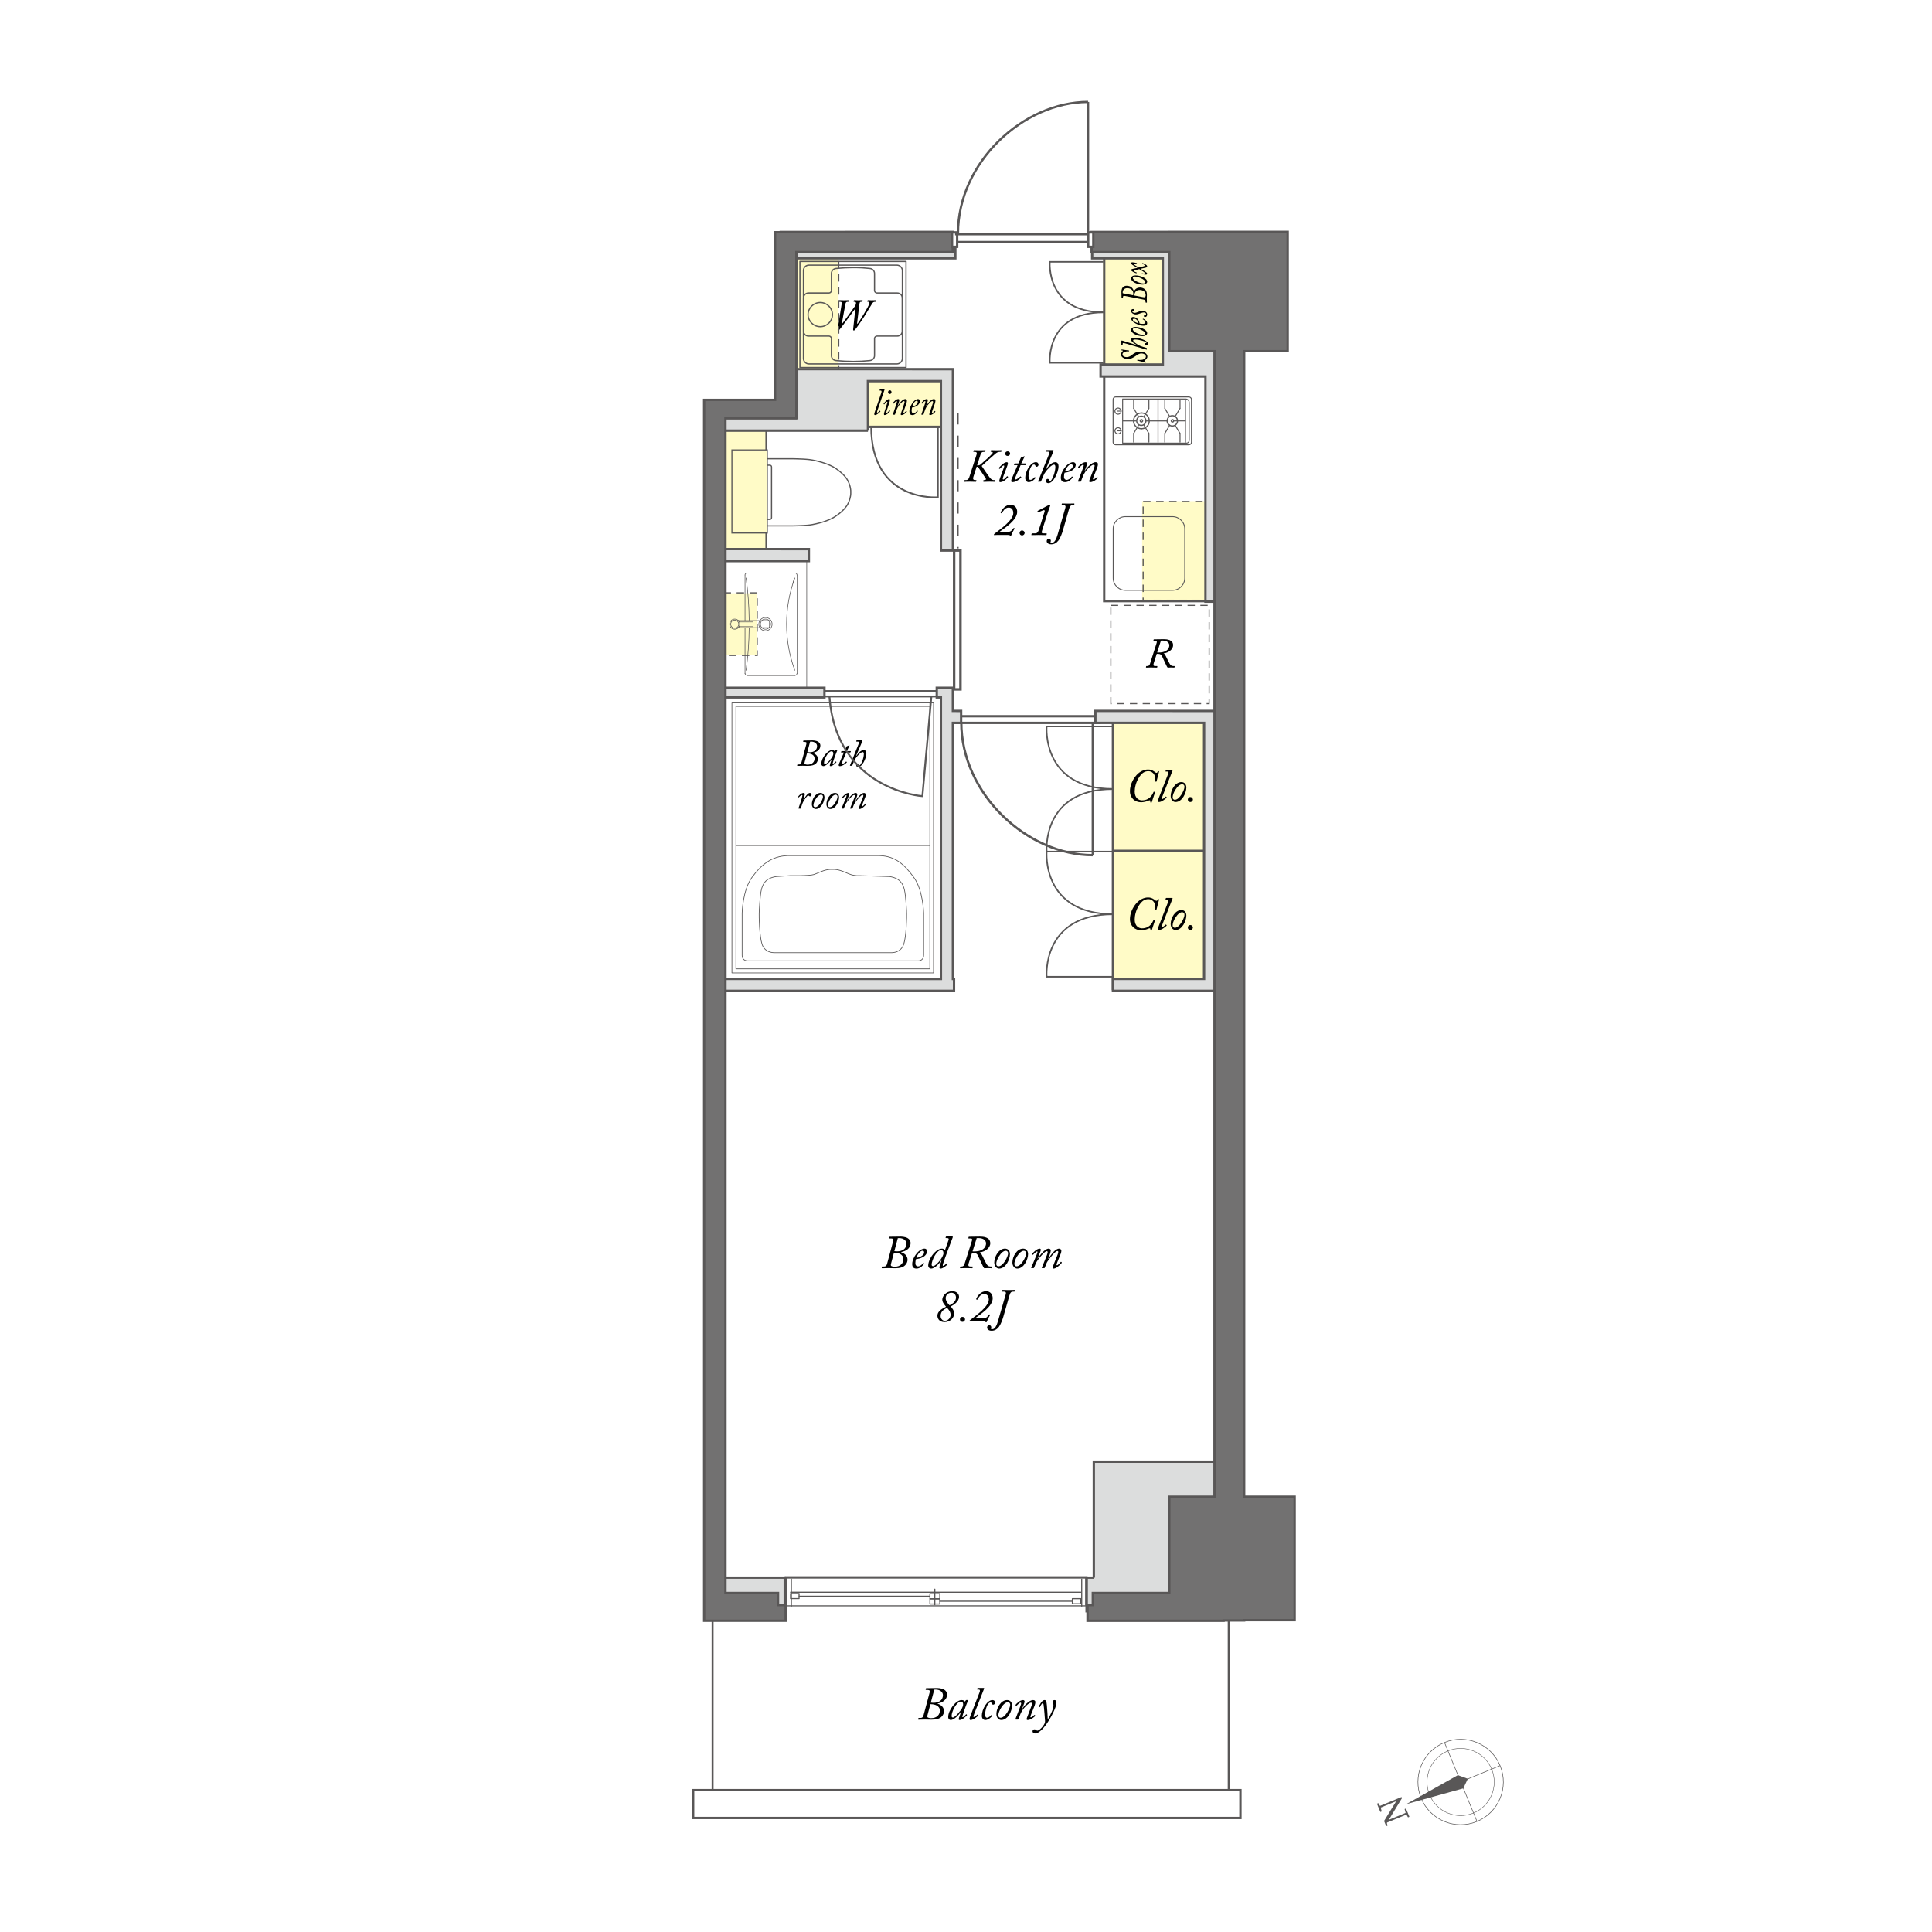 <?xml version="1.0" encoding="utf-8"?>
<!-- Generator: Adobe Illustrator 24.0.1, SVG Export Plug-In . SVG Version: 6.00 Build 0)  -->
<svg version="1.1" id="レイヤー_1" xmlns="http://www.w3.org/2000/svg" xmlns:xlink="http://www.w3.org/1999/xlink" x="0px"
	 y="0px" viewBox="0 0 500 500" style="enable-background:new 0 0 500 500;" xml:space="preserve">
<style type="text/css">
	.st0{fill:#FFFFFF;}
	.st1{fill:none;stroke:#595757;stroke-width:0.149;}
	.st2{fill:none;stroke:#595757;stroke-width:0.117;}
	.st3{fill:#595757;}
	.st4{fill:#FFFBC7;}
	.st5{fill:none;stroke:#595757;stroke-width:0.288;stroke-dasharray:1.925,1.443;}
	.st6{fill:none;stroke:#595757;stroke-width:0.505;}
	.st7{fill:none;stroke:#595757;stroke-width:0.225;stroke-linecap:round;stroke-linejoin:round;stroke-miterlimit:10;}
	.st8{fill:none;stroke:#595757;stroke-width:0.604;}
	.st9{fill:none;stroke:#595757;stroke-width:0.283;stroke-dasharray:1.891,1.418;}
	.st10{fill:none;stroke:#595757;stroke-width:0.288;stroke-dasharray:1.925,1.443;}
	.st11{fill:none;stroke:#595757;stroke-width:0.317;stroke-linecap:round;stroke-linejoin:round;stroke-miterlimit:10;}
	.st12{fill:none;stroke:#595757;stroke-width:0.607;}
	.st13{fill:none;stroke:#595757;stroke-width:0.158;stroke-linecap:round;stroke-linejoin:round;stroke-miterlimit:10;}
	.st14{fill:none;stroke:#595757;stroke-width:0.303;stroke-linecap:round;stroke-linejoin:round;stroke-miterlimit:10;}
	.st15{fill:none;stroke:#595757;stroke-width:0.296;stroke-linecap:round;stroke-linejoin:round;stroke-miterlimit:10;}
	.st16{fill:#FFFBC7;stroke:#595757;stroke-width:0.307;}
	.st17{fill:#FFFBC7;stroke:#595757;stroke-width:0.278;}
	.st18{fill:#FFFFFF;stroke:#595757;stroke-width:0.604;}
	.st19{fill:none;stroke:#595757;stroke-width:0.602;}
	.st20{fill:#FFFFFF;stroke:#595757;stroke-width:0.641;}
	.st21{fill:#FFFFFF;stroke:#595757;stroke-width:0.486;}
	.st22{fill:#DCDDDD;}
	.st23{fill:none;stroke:#595757;stroke-width:0.606;}
	.st24{fill:#727171;}
	.st25{fill:none;stroke:#595757;stroke-width:0.581;}
	.st26{fill:none;stroke:#5A5858;stroke-width:0.609;}
	.st27{fill:none;stroke:#595757;stroke-width:0.275;stroke-linecap:round;stroke-linejoin:round;stroke-miterlimit:10;}
	.st28{fill:none;stroke:#595757;stroke-width:0.469;stroke-dasharray:2.881;}
	.st29{fill:none;stroke:#595757;stroke-width:0.394;}
	.st30{fill:none;stroke:#595757;stroke-width:0.484;}
	.st31{fill:none;stroke:#595757;stroke-width:0.178;stroke-linecap:round;stroke-linejoin:round;stroke-miterlimit:10;}
	.st32{fill:none;stroke:#595757;stroke-width:0.178;stroke-linecap:round;stroke-linejoin:round;stroke-miterlimit:10;}
	.st33{fill:none;stroke:#595757;stroke-width:0.431;}
	.st34{fill:none;stroke:#595757;stroke-width:0.249;}
	.st35{fill:none;stroke:#5A5858;stroke-width:0.251;stroke-linecap:round;stroke-linejoin:round;stroke-miterlimit:10;}
	.st36{fill:none;stroke:#5A5858;stroke-width:0.25;stroke-linecap:round;stroke-linejoin:round;stroke-miterlimit:10;}
	.st37{fill:none;stroke:#5A5858;stroke-width:0.24;stroke-linecap:round;stroke-linejoin:round;stroke-miterlimit:10;}
	.st38{fill:none;stroke:#5A5858;stroke-width:0.247;stroke-linecap:round;stroke-linejoin:round;stroke-miterlimit:10;}
	.st39{fill:none;stroke:#5A5858;stroke-width:0.258;stroke-linecap:round;stroke-linejoin:round;stroke-miterlimit:10;}
	.st40{fill:none;stroke:#5A5858;stroke-width:0.312;stroke-linecap:round;stroke-linejoin:round;stroke-miterlimit:10;}
	.st41{fill:none;stroke:#5A5858;stroke-width:0.241;stroke-linecap:round;stroke-linejoin:round;stroke-miterlimit:10;}
</style>
<rect x="-3.031" y="-1.921" class="st0" width="506.127" height="505.462"/>
<g>
	<path d="M178.049-39.023v-8.047h-0.023l-1.476,0.851l-0.24-0.743l1.859-1.043h0.852
		v8.983H178.049z"/>
	<path d="M182.023-43.485c0-3.143,1.224-4.666,2.902-4.666
		c1.703,0,2.747,1.607,2.747,4.545c0,3.118-1.092,4.726-2.879,4.726
		C183.162-38.879,182.023-40.487,182.023-43.485z M186.664-43.557
		c0-2.243-0.54-3.79-1.799-3.79c-1.067,0-1.823,1.427-1.823,3.79
		c0,2.363,0.66,3.862,1.787,3.862C186.16-39.695,186.664-41.422,186.664-43.557z"/>
	<path d="M188.635-43.485c0-3.143,1.224-4.666,2.902-4.666
		c1.703,0,2.747,1.607,2.747,4.545c0,3.118-1.092,4.726-2.879,4.726
		C189.774-38.879,188.635-40.487,188.635-43.485z M193.276-43.557
		c0-2.243-0.54-3.79-1.799-3.79c-1.067,0-1.823,1.427-1.823,3.79
		c0,2.363,0.66,3.862,1.787,3.862C192.773-39.695,193.276-41.422,193.276-43.557z"/>
	<path d="M195.247-43.209v-0.744h9.391c-0.635-0.48-1.451-1.259-2.015-2.015
		l0.647-0.396c0.816,1.055,2.003,2.099,3.07,2.782
		c-1.067,0.684-2.254,1.727-3.07,2.783l-0.647-0.396
		c0.563-0.755,1.38-1.535,2.015-2.015H195.247z"/>
	<path d="M211.877-43.269c-0.492,0.624-1.188,0.996-2.063,0.996
		c-1.535,0-2.482-1.2-2.482-2.723c0-1.643,1.08-3.154,2.843-3.154
		c1.679,0,2.746,1.463,2.746,3.754c0,2.986-1.511,5.061-3.813,5.421
		c-0.42,0.072-0.804,0.096-1.067,0.084v-0.828
		c0.252,0.024,0.539-0.012,0.923-0.06c1.512-0.216,2.651-1.439,2.951-3.49
		H211.877z M208.339-45.056c0,1.211,0.684,2.027,1.715,2.027
		c0.972,0,1.859-0.744,1.859-1.463c0-1.728-0.636-2.891-1.823-2.891
		C209.046-47.383,208.339-46.399,208.339-45.056z"/>
	<path d="M213.871-43.485c0-3.143,1.224-4.666,2.902-4.666
		c1.703,0,2.747,1.607,2.747,4.545c0,3.118-1.092,4.726-2.879,4.726
		C215.011-38.879,213.871-40.487,213.871-43.485z M218.513-43.557
		c0-2.243-0.54-3.79-1.799-3.79c-1.067,0-1.823,1.427-1.823,3.79
		c0,2.363,0.66,3.862,1.787,3.862C218.009-39.695,218.513-41.422,218.513-43.557z"/>
	<path d="M224.357-45.356c0,1.871-0.924,2.771-1.991,2.771
		c-1.031,0-1.942-0.875-1.942-2.65c0-1.799,0.936-2.735,2.003-2.735
		C223.638-47.971,224.357-46.987,224.357-45.356z M221.239-45.236
		c0,1.091,0.396,2.027,1.151,2.027c0.815,0,1.151-0.948,1.151-2.087
		c0-1.08-0.3-2.051-1.151-2.051C221.575-47.347,221.239-46.267,221.239-45.236z
		 M222.895-38.855h-0.684l5.133-9.139h0.684L222.895-38.855z M229.839-41.686
		c0,1.859-0.924,2.758-1.991,2.758c-1.031,0-1.943-0.875-1.943-2.65
		c0-1.799,0.936-2.747,2.003-2.747C229.119-44.325,229.839-43.329,229.839-41.686z
		 M226.72-41.626c0,1.139,0.396,2.063,1.152,2.063
		c0.827,0,1.15-0.936,1.15-2.087c0-1.067-0.287-2.051-1.139-2.051
		C227.08-43.701,226.72-42.657,226.72-41.626z"/>
	<path d="M236.43-48.258c-0.036,0.132-0.156,0.204-0.396,0.192
		c-0.42,1.955-0.636,4.102-0.636,5.397c0,0.899,0.036,1.811,0.155,2.375
		c0.229-0.587,0.744-1.847,0.912-2.267l0.504,0.528
		c-0.492,1.211-0.852,1.895-1.02,2.435c-0.061,0.204-0.097,0.396-0.097,0.563
		c0,0.132,0.024,0.252,0.061,0.372l-0.852,0.156
		c-0.384-1.139-0.527-2.53-0.527-4.125c0-1.571,0.251-3.766,0.635-5.841
		L236.43-48.258z M244.069-39.491c-0.432,0.024-0.875,0.036-1.319,0.036
		c-0.852,0-1.655-0.048-2.23-0.132c-1.476-0.216-2.159-1.032-2.159-1.991
		c0-0.828,0.456-1.523,1.128-2.314l0.779,0.335
		c-0.6,0.624-1.02,1.2-1.02,1.883c0,1.391,2.039,1.391,3.286,1.391
		c0.504,0,1.044-0.024,1.547-0.06L244.069-39.491z M238.517-46.819
		c1.547-0.036,3.634-0.18,5.229-0.456l0.071,0.839
		c-1.487,0.252-3.897,0.408-5.277,0.444L238.517-46.819z"/>
	<path d="M248.094-43.353c0.479-0.132,0.972-0.276,1.463-0.42l0.097,0.696
		c-0.516,0.168-1.056,0.336-1.56,0.492v3.61c0,0.875-0.372,0.996-1.907,0.972
		c-0.035-0.192-0.144-0.528-0.252-0.756c0.336,0.012,0.624,0.024,0.852,0.024
		c0.492,0,0.552,0,0.552-0.24v-3.37l-1.235,0.384
		c-0.012,0.096-0.084,0.156-0.168,0.192l-0.287-0.923
		c0.468-0.12,1.055-0.276,1.69-0.456v-2.734h-1.57v-0.755h1.57v-2.507
		l0.983,0.06c-0.012,0.096-0.071,0.144-0.228,0.168v2.279h1.463v0.755h-1.463
		V-43.353z M250.853-46.267v1.332c0,1.955-0.204,4.893-1.415,6.92
		c-0.145-0.132-0.48-0.348-0.672-0.419c1.175-1.955,1.308-4.654,1.308-6.5
		v-2.087h2.866v-2.123l1.043,0.06c-0.012,0.096-0.084,0.168-0.239,0.192v1.871
		h3.01v0.755H250.853z M254.811-42.861c0.887,1.475,1.786,3.37,2.087,4.569
		l-0.732,0.312c-0.096-0.384-0.252-0.852-0.443-1.343
		c-1.775,0.192-3.61,0.384-4.785,0.492c-0.013,0.096-0.084,0.144-0.168,0.168
		l-0.288-0.899l1.067-0.084c0.527-1.631,1.14-4.186,1.451-5.985l1.031,0.24
		c-0.023,0.084-0.132,0.144-0.275,0.156c-0.336,1.631-0.899,3.91-1.428,5.529
		c0.972-0.072,2.051-0.168,3.131-0.264c-0.384-0.888-0.852-1.823-1.331-2.627
		L254.811-42.861z"/>
	<path d="M268.633-44.792h-4.689c0.78,2.867,2.327,5.073,4.882,6.021
		c-0.204,0.18-0.468,0.516-0.6,0.755c-2.507-1.031-4.03-3.154-4.918-6.044
		c-0.551,2.375-1.858,4.725-4.953,6.057c-0.119-0.216-0.371-0.504-0.575-0.684
		c3.166-1.283,4.354-3.682,4.81-6.105h-4.63v-0.827h4.762
		c0.155-1.248,0.144-2.471,0.155-3.514l1.128,0.06
		c-0.013,0.108-0.108,0.167-0.264,0.204c-0.013,0.948-0.024,2.075-0.168,3.25
		h5.061V-44.792z"/>
</g>
<g>
	<path d="M183.126-62.668c-0.012,0.084-0.096,0.156-0.252,0.18
		c-0.264,2.327-0.768,4.45-3.622,5.541c-0.096-0.203-0.323-0.491-0.503-0.647
		c2.638-0.947,3.094-2.878,3.286-5.169L183.126-62.668z M186.244-58.302
		c0,0.407,0.097,0.503,0.588,0.503h1.667c0.516,0,0.6-0.335,0.66-2.23
		c0.18,0.156,0.516,0.3,0.731,0.36c-0.084,2.062-0.312,2.614-1.331,2.614h-1.812
		c-1.031,0-1.319-0.264-1.319-1.247v-4.618h-6.524v-0.791h10.71v0.791h-3.31
		l-0.061,0.013V-58.302z M188.583-67.237v0.779h-8.611v-0.779H188.583z"/>
	<path d="M195.666-63.435h-3.574v6.488h-0.792v-10.626h4.366V-63.435z M194.898-66.937
		h-2.807v1.104h2.807V-66.937z M192.092-64.071h2.807v-1.151h-2.807V-64.071z
		 M198.496-58.098h-3.777v0.636h-0.744v-5.025h4.521V-58.098z M197.729-61.84h-3.01
		v1.199h3.01V-61.84z M194.719-58.746h3.01v-1.259h-3.01V-58.746z M201.278-67.573
		v9.499c0,1.067-0.467,1.115-2.542,1.115c-0.024-0.228-0.156-0.611-0.276-0.84
		c0.384,0.013,0.768,0.024,1.067,0.024c0.876,0,0.948,0,0.948-0.3v-5.349h-3.67
		v-4.15H201.278z M200.476-66.937h-2.891v1.104h2.891V-66.937z M197.585-64.058h2.891
		v-1.164h-2.891V-64.058z"/>
	<path d="M208.854-66.745h-1.115v9.786h-0.78v-2.471
		c-1.439,0.252-2.866,0.504-3.802,0.647c-0.023,0.097-0.096,0.156-0.18,0.168
		l-0.312-0.923c0.312-0.036,0.671-0.084,1.067-0.145v-7.063h-1.044v-0.756h6.165
		V-66.745z M206.958-65.007v-1.738h-2.458v1.738H206.958z M206.958-62.5v-1.763
		h-2.458v1.763H206.958z M204.5-61.756v1.979c0.768-0.107,1.619-0.24,2.458-0.359
		v-1.619H204.5z M212.931-66.361l0.504,0.168
		c-0.012,0.06-0.06,0.119-0.096,0.155c-0.324,2.423-0.995,4.401-1.931,5.949
		c0.659,1.067,1.486,1.919,2.506,2.482c-0.191,0.144-0.455,0.456-0.575,0.659
		c-0.972-0.587-1.763-1.391-2.411-2.398c-0.72,1.008-1.559,1.799-2.494,2.387
		c-0.12-0.191-0.36-0.491-0.54-0.647c0.96-0.552,1.835-1.403,2.566-2.519
		c-0.755-1.439-1.283-3.19-1.643-5.157l0.743-0.144
		c0.3,1.667,0.744,3.202,1.392,4.497c0.684-1.271,1.211-2.83,1.511-4.617
		h-4.018v-0.792h4.342L212.931-66.361z"/>
	<path d="M217.207-61.024c-0.228-0.647-0.336-1.583-0.348-2.255
		c0-1.128,0.12-2.435,0.408-3.958l1.199,0.204
		c-0.048,0.156-0.192,0.191-0.348,0.204c-0.24,0.995-0.408,2.519-0.408,3.49
		c0,0.264,0.012,0.479,0.036,0.647c0.239-0.588,0.684-1.403,0.936-1.859
		c0.107,0.156,0.348,0.408,0.468,0.527c-0.888,1.596-1.151,2.052-1.151,2.555
		c0,0.097,0.012,0.192,0.036,0.3L217.207-61.024z M223.636-67.549
		c-0.012,0.144-0.108,0.204-0.312,0.264c0.084,1.043,0.203,2.782,0.203,4.162
		c-0.012,2.314-0.852,4.401-4.461,5.9c-0.132-0.192-0.42-0.516-0.6-0.695
		c3.274-1.248,4.149-3.227,4.149-5.193c0-1.476-0.144-3.215-0.275-4.498
		L223.636-67.549z"/>
	<path d="M231.33-67.525c-0.024,0.145-0.168,0.204-0.396,0.216
		c-0.132,0.672-0.348,1.835-0.492,2.555c0.54-0.06,1.031-0.107,1.331-0.107
		c1.823-0.024,2.447,1.187,2.447,2.986c0,0.899-0.168,1.967-0.408,2.687
		c-0.372,1.224-1.14,1.811-2.135,1.811c-0.491,0-1.14-0.203-2.171-1.043
		c0.132-0.216,0.229-0.479,0.324-0.731c0.959,0.743,1.463,0.911,1.835,0.911
		c0.684,0,1.091-0.432,1.331-1.199c0.252-0.744,0.384-1.847,0.384-2.459
		c-0.012-1.367-0.456-2.183-1.655-2.171c-0.359,0-0.852,0.048-1.463,0.12
		c-0.6,2.447-1.308,4.546-2.459,6.477l-0.791-0.384
		c1.163-1.859,1.822-3.718,2.387-5.997c-0.612,0.072-1.487,0.181-2.135,0.288
		l-0.072-0.84c0.588-0.071,1.571-0.18,2.375-0.275
		c0.18-0.876,0.371-1.955,0.516-3.011L231.33-67.525z M236.883-61.756
		c-0.384-1.751-1.523-3.238-2.698-4.103l0.647-0.503
		c1.271,0.899,2.53,2.555,2.914,4.27L236.883-61.756z"/>
	<path d="M241.951-65.522c-0.048,0.12-0.145,0.181-0.312,0.204
		c-0.096,1.775-0.323,3.286-0.491,3.538h0.012c1.176-0.875,3.011-1.476,4.414-1.476
		c1.847,0,2.998,0.948,2.974,2.627c-0.036,2.207-1.858,3.19-6.5,3.382
		c-0.061-0.228-0.168-0.563-0.3-0.791c4.186-0.18,5.864-0.863,5.9-2.579
		c0.012-1.151-0.791-1.847-2.194-1.847c-2.219,0-4.222,1.331-4.558,1.919
		l-0.815-0.396c0.239-0.229,0.659-2.375,0.684-4.726L241.951-65.522z M242.154-67.848
		c1.632,0.191,3.479,0.563,4.654,1.056l-0.3,0.827
		c-1.235-0.527-3.022-0.876-4.605-1.092L242.154-67.848z"/>
</g>
<g>
	<g>
		<g>
			<path class="st1" d="M373.803,450.965c5.642-2.324,12.099,0.367,14.423,6.009
				c2.323,5.642-0.367,12.099-6.009,14.423c-5.642,2.323-12.099-0.367-14.423-6.009
				C365.47,459.746,368.16,453.289,373.803,450.965z"/>
			<path class="st2" d="M374.7,453.145c4.438-1.827,9.518,0.289,11.345,4.727
				c1.828,4.438-0.288,9.518-4.727,11.345c-4.439,1.828-9.518-0.288-11.346-4.727
				C368.145,460.052,370.262,454.973,374.7,453.145z"/>
			<line class="st1" x1="382.245" y1="471.387" x2="373.857" y2="451.017"/>
			<line class="st1" x1="367.817" y1="465.344" x2="388.187" y2="456.956"/>
			<g>
				<g>
					<polygon class="st3" points="378.738,462.745 379.87,460.35 377.38,459.446 
						377.353,459.38 377.292,459.414 377.28,459.41 377.283,459.419 363.922,466.917 
						378.689,462.832 378.693,462.842 378.698,462.83 378.766,462.811 					"/>
				</g>
			</g>
		</g>
		<g>
			<path class="st3" d="M358.81,471.972l-0.014-0.641l0.308,1.128l-0.358,0.147l-0.551-1.341
				l3.576-5.812l0.947-0.389l0.118,0.286L358.81,471.972z M358.452,471.891
				l0.175-0.595l5.632-2.319l0.184,0.447L358.452,471.891z M357.238,468.942
				l-0.884-2.144l0.359-0.149l0.501,0.837l0.074,0.179l0.307,1.128L357.238,468.942
				z M364.396,470.331l-0.521-0.883l-0.073-0.179l-0.29-1.083l0.357-0.146
				l0.884,2.145L364.396,470.331z M356.852,468.002l-0.184-0.446l6.049-2.492
				l-0.262,0.63L356.852,468.002z"/>
		</g>
	</g>
	<g>
		<g>
			<rect x="185.944" y="153.537" class="st4" width="10.051" height="16.049"/>
			<rect x="183.9" y="153.425" class="st5" width="12.07" height="16.199"/>
		</g>
		<rect x="295.573" y="129.704" class="st4" width="18.479" height="25.715"/>
		<rect x="221.653" y="96.584" class="st4" width="23.278" height="13.716"/>
		<rect x="204.003" y="64.059" class="st4" width="13.02" height="31.834"/>
		<rect x="285.429" y="62.095" class="st4" width="34.557" height="34.595"/>
		<rect x="288.086" y="185.072" class="st4" width="28.11" height="69.517"/>
		<line class="st6" x1="184.424" y1="405.654" x2="184.424" y2="467.282"/>
		<line class="st6" x1="317.984" y1="405.654" x2="317.984" y2="467.282"/>
		<g>
			<path class="st7" d="M291.254,152.765c-1.741,0-3.164-1.426-3.164-3.165v-12.738
				c0-1.741,1.423-3.165,3.164-3.165h12.189c1.741,0,3.165,1.425,3.165,3.165
				v12.738c0,1.74-1.424,3.165-3.165,3.165H291.254z"/>
		</g>
		<rect x="285.762" y="95.957" class="st8" width="26.569" height="59.609"/>
		<g>
			<g>
				<g>
					<g>
						<g>
							<path d="M299.331,166.402c0.119-0.348,0.076-0.544-0.315-0.544h-0.425
								c-0.087,0-0.098-0.032-0.087-0.087l0.055-0.229
								c0.011-0.065,0.032-0.087,0.142-0.087c1.142,0,2.263-0.033,2.437-0.033
								c0.783,0,2.459,0.076,2.459,1.556c0,1.089-1.175,1.959-2.448,2.111v0.021
								c0.262,0.087,0.425,0.425,0.544,0.652c0.055,0.109,0.806,1.654,1.001,1.98
								c0.272,0.446,0.49,0.631,0.958,0.631h0.271
								c0.076,0,0.087,0.044,0.076,0.109l-0.032,0.206
								c-0.011,0.055-0.033,0.087-0.109,0.087c-0.108,0-0.282-0.032-0.805-0.032
								c-0.479,0-0.686,0.032-0.805,0.032c-0.088,0-0.142-0.087-0.294-0.348
								s-1.121-2.404-1.251-2.666c-0.316-0.608-0.925-0.555-1.339-0.555
								l-0.772,2.383c-0.195,0.62-0.054,0.783,0.402,0.783h0.446
								c0.065,0,0.087,0.033,0.076,0.087l-0.032,0.251
								c-0.011,0.054-0.055,0.064-0.131,0.064c-0.119,0-0.609-0.032-1.523-0.032
								c-0.642,0-1.065,0.032-1.196,0.032c-0.065,0-0.076-0.032-0.065-0.087
								l0.044-0.229c0.011-0.064,0.032-0.087,0.108-0.087h0.207
								c0.392,0,0.576-0.239,0.674-0.544L299.331,166.402z M299.473,168.861
								c0.555,0,1.207,0.054,2.002-0.272c0.642-0.261,1.142-0.849,1.142-1.61
								c0-0.456-0.402-1.207-1.729-1.207c-0.196,0-0.315,0-0.446,0.011
								L299.473,168.861z"/>
						</g>
					</g>
				</g>
			</g>
		</g>
		<rect x="287.487" y="156.663" class="st9" width="25.435" height="25.434"/>
		<rect x="295.84" y="129.785" class="st10" width="18.158" height="25.555"/>
		<g>
			<rect x="207.023" y="67.662" class="st11" width="27.458" height="27.458"/>
			<path class="st11" d="M215.438,81.42c0,1.716-1.425,3.126-3.157,3.126
				c-1.73,0-3.154-1.41-3.154-3.126c0-1.716,1.425-3.129,3.154-3.129
				C214.014,78.292,215.438,79.705,215.438,81.42"/>
			<path class="st11" d="M207.946,85.694c0,0.705,0.582,1.285,1.288,1.285h5.296
				c0.356,0,0.645,0.291,0.645,0.644v4.411c0,0.657,0.502,1.211,1.153,1.28
				l0.19,0.018c1.405,0.136,2.82,0.21,4.233,0.21h0.226
				c1.396,0,2.589-0.07,3.957-0.204l0.236-0.024
				c0.654-0.069,1.156-0.623,1.156-1.28v-4.411c0-0.353,0.294-0.644,0.643-0.644
				h5.255c0.705,0,1.288-0.581,1.288-1.285v-8.578c0-0.709-0.584-1.285-1.288-1.285
				h-5.255c-0.352,0-0.643-0.293-0.643-0.647v-4.41
				c0-0.654-0.502-1.212-1.156-1.281l-0.19-0.018
				c-1.259-0.129-2.232-0.21-4.004-0.21h-0.226c-1.412,0-2.822,0.069-4.229,0.21
				l-0.194,0.018c-0.651,0.069-1.153,0.627-1.153,1.281v4.41
				c0,0.354-0.29,0.647-0.645,0.647h-5.296c-0.706,0-1.288,0.577-1.288,1.285V85.694
				z"/>
			<path class="st11" d="M207.927,70.038c0-0.776,0.637-1.418,1.413-1.418h22.777
				c0.778,0,1.415,0.641,1.415,1.418v22.731c0,0.779-0.637,1.416-1.415,1.416
				h-22.777c-0.776,0-1.413-0.637-1.413-1.416V70.038z"/>
		</g>
		<g>
			<g>
				<g>
					<g>
						<g>
							<g>
								<g>
									<g>
										<path d="M217.883,83.637c-0.022,0.113,0.045,0.146,0.17,0.022
											c0.182-0.182,3.005-4.127,3.118-4.286
											c0.283-0.407,0.374-0.748,0.374-0.94c0-0.159-0.125-0.329-0.352-0.329
											h-0.192c-0.068,0-0.103-0.022-0.091-0.067l0.057-0.261
											c0.011-0.068,0.034-0.091,0.136-0.091c0.113,0,0.408,0.033,0.976,0.033
											c0.635,0,0.929-0.033,1.065-0.033c0.079,0,0.125,0.033,0.102,0.113
											l-0.057,0.215c-0.022,0.068-0.045,0.091-0.124,0.091h-0.25
											c-0.238,0-0.34,0.137-0.396,0.567l-0.601,4.988
											c-0.023,0.147,0.033,0.17,0.113,0.102
											c0.261-0.227,1.553-2.369,1.712-2.642
											c0.51-0.861,1.201-2.097,1.314-2.403
											c0.113-0.317,0.091-0.612-0.227-0.612h-0.182
											c-0.057,0-0.079-0.022-0.067-0.091l0.045-0.215
											c0.012-0.08,0.046-0.113,0.125-0.113c0.147,0,0.419,0.033,0.952,0.033
											c0.612,0,0.907-0.033,1.077-0.033c0.079,0,0.113,0.045,0.102,0.113
											l-0.045,0.215c-0.012,0.068-0.045,0.091-0.091,0.091h-0.192
											c-0.25,0-0.465,0.079-0.658,0.329c-0.136,0.192-1.813,2.993-2.097,3.436
											c-0.317,0.521-1.859,2.812-2.347,3.378c-0.103,0.113-0.238,0.295-0.375,0.295
											c-0.147,0-0.204-0.136-0.181-0.34l0.544-5.079
											c0.022-0.159-0.057-0.182-0.136-0.08
											c-0.113,0.147-3.492,4.785-3.912,5.238
											c-0.124,0.136-0.227,0.261-0.396,0.261c-0.113,0-0.147-0.147-0.091-0.499
											l1.009-6.338c0.068-0.396,0.012-0.601-0.362-0.601h-0.272
											c-0.091,0-0.124-0.022-0.113-0.113l0.046-0.215
											c0.011-0.058,0.033-0.091,0.136-0.091c0.113,0,0.566,0.033,1.156,0.033
											c0.703,0,1.134-0.033,1.27-0.033c0.103,0,0.125,0.033,0.113,0.113
											l-0.045,0.215c-0.012,0.057-0.034,0.091-0.113,0.091h-0.25
											c-0.385,0-0.51,0.147-0.601,0.635L217.883,83.637z"/>
									</g>
								</g>
							</g>
						</g>
					</g>
				</g>
			</g>
		</g>
		<rect x="204.13" y="63.683" class="st10" width="12.943" height="32.75"/>
		<line class="st12" x1="285.763" y1="60.939" x2="285.763" y2="95.247"/>
		<line class="st12" x1="288.025" y1="186.913" x2="288.025" y2="256.261"/>
		<line class="st12" x1="315.401" y1="220.201" x2="288.281" y2="220.201"/>
		<line class="st12" x1="245.894" y1="110.479" x2="221.235" y2="110.478"/>
		<g>
			<line class="st13" x1="192.815" y1="148.824" x2="192.815" y2="160.548"/>
			<path class="st13" d="M193.097,173.468c0.496-3.62,0.761-7.268,0.792-10.923"/>
			<line class="st13" x1="192.815" y1="162.57" x2="192.815" y2="174.294"/>
			<path class="st13" d="M192.815,174.26c0,0.28,0.227,0.506,0.506,0.506"/>
			<path class="st13" d="M190.154,160.482c-0.577,0-1.045,0.467-1.045,1.044
				s0.468,1.044,1.045,1.044c0.578,0,1.044-0.467,1.044-1.044
				S190.731,160.482,190.154,160.482"/>
			<path class="st13" d="M193.889,160.505c-0.031-3.654-0.296-7.303-0.792-10.923"/>
			<path class="st13" d="M193.32,148.285c-0.278,0-0.506,0.226-0.506,0.505"/>
			<path class="st13" d="M205.693,149.578c-2.833,7.714-2.833,16.182,0,23.896"/>
			<line class="st13" x1="206.332" y1="174.294" x2="206.332" y2="148.824"/>
			<path class="st13" d="M206.264,148.791c0-0.279-0.227-0.505-0.505-0.505"/>
			<rect x="186.408" y="144.938" class="st13" width="22.374" height="33.243"/>
			<line class="st13" x1="193.354" y1="174.833" x2="205.793" y2="174.833"/>
			<line class="st13" x1="193.354" y1="148.285" x2="205.793" y2="148.285"/>
			<path class="st13" d="M198.104,160.212c-0.726,0-1.314,0.587-1.314,1.313
				c0,0.726,0.589,1.314,1.314,1.314c0.725,0,1.314-0.588,1.314-1.314
				C199.419,160.8,198.83,160.212,198.104,160.212"/>
			<path class="st13" d="M198.104,159.807c-0.95,0-1.718,0.77-1.718,1.719
				c0,0.948,0.768,1.718,1.718,1.718c0.949,0,1.718-0.77,1.718-1.718
				C199.822,160.577,199.054,159.807,198.104,159.807"/>
			<path class="st13" d="M190.154,160.212c-0.726,0-1.314,0.587-1.314,1.313
				c0,0.726,0.589,1.314,1.314,1.314c0.726,0,1.314-0.588,1.314-1.314
				C191.468,160.8,190.88,160.212,190.154,160.212"/>
			<path class="st13" d="M191.232,162.368c-0.103,0-0.202,0.035-0.281,0.1"/>
			<path class="st13" d="M190.952,160.515c0.078,0.065,0.178,0.101,0.281,0.101"/>
			<path class="st13" d="M191.201,160.733c0.07,0.096,0.181,0.152,0.3,0.152"/>
			<path class="st13" d="M191.501,162.098c-0.119,0-0.23,0.057-0.3,0.153"/>
			<line class="st13" x1="194.903" y1="162.166" x2="191.534" y2="162.166"/>
			<line class="st13" x1="194.903" y1="160.953" x2="191.534" y2="160.953"/>
			<line class="st13" x1="199.149" y1="162.436" x2="191.265" y2="162.436"/>
			<polyline class="st13" points="199.149,162.436 199.149,160.616 191.265,160.616 			"/>
			<line class="st13" x1="194.903" y1="162.166" x2="194.903" y2="160.953"/>
			<path class="st13" d="M205.759,174.766c0.278,0,0.505-0.225,0.505-0.506"/>
			<line class="st13" x1="205.186" y1="150.981" x2="205.59" y2="149.701"/>
		</g>
		<g>
			<g>
				<path class="st14" d="M220.177,127.408c0.069,1.188-0.533,2.954-1.316,3.853
					c-0.826,1.127-2.698,2.576-3.993,3.097c-1.487,0.724-4.35,1.476-6.001,1.575
					c-0.902,0.093-3.971,0.19-4.876,0.151h-14.035
					c-0.37,0-0.67-0.299-0.67-0.669v-16.015c0-0.37,0.301-0.669,0.67-0.669
					h14.035c0.905-0.039,3.974,0.058,4.876,0.151
					c1.651,0.099,4.514,0.852,6.001,1.575c1.295,0.521,3.166,1.97,3.993,3.097
					C219.644,124.454,220.246,126.22,220.177,127.408z"/>
				<path class="st14" d="M190.75,136.094c0.74,0,1.339-0.6,1.339-1.339v-14.693
					c0-0.738-0.6-1.338-1.339-1.338"/>
				<line class="st14" x1="192.088" y1="120.285" x2="196.759" y2="120.285"/>
				<line class="st14" x1="192.088" y1="134.533" x2="196.759" y2="134.533"/>
				<path class="st14" d="M197.205,118.724c-0.246,0-0.445,0.2-0.445,0.445v0.781
					c0,0.247,0.2,0.445,0.445,0.445h2.03c0.245,0,0.445,0.2,0.445,0.447
					v13.132c0,0.247-0.2,0.447-0.445,0.447h-2.03
					c-0.246,0-0.445,0.2-0.445,0.445v0.773c0,0.246,0.2,0.445,0.445,0.445"/>
				<line class="st14" x1="196.759" y1="134.533" x2="196.759" y2="134.866"/>
				<line class="st14" x1="197.451" y1="120.396" x2="197.451" y2="134.42"/>
				<line class="st14" x1="196.759" y1="119.95" x2="196.759" y2="120.285"/>
			</g>
			<g>
				<line class="st15" x1="198.243" y1="116.329" x2="198.243" y2="109.436"/>
				<line class="st15" x1="198.243" y1="143.605" x2="198.243" y2="138.139"/>
				
					<rect x="174.78" y="120.442" transform="matrix(6.123234e-17 -1 1 6.123234e-17 65.344 318.684)" class="st16" width="34.468" height="12.457"/>
				
					<rect x="183.251" y="122.615" transform="matrix(-1.836970e-16 1 -1 -1.836970e-16 321.194 -66.81)" class="st17" width="21.502" height="9.155"/>
			</g>
		</g>
		<rect x="179.389" y="463.29" class="st18" width="141.631" height="7.2"/>
		<g>
			<path class="st8" d="M282.817,221.315c-16.897,0-34.065-15.749-34.039-34.451"/>
			<line class="st19" x1="282.817" y1="221.315" x2="282.817" y2="186.864"/>
		</g>
		<g>
			<g>
				<g>
					<path d="M240.565,438.113c0.049-0.182,0.073-0.339,0.073-0.436
						c0-0.219-0.219-0.327-0.667-0.327h-0.314c-0.073,0-0.109-0.049-0.097-0.109
						l0.048-0.254c0.013-0.073,0.049-0.085,0.158-0.085
						c0.072,0,0.484,0,0.98-0.013c0.715-0.012,1.285-0.023,1.709-0.023
						c0.157,0,1.212,0,1.878,0.399c0.424,0.255,0.764,0.679,0.764,1.248
						c0,1.526-1.357,2.156-2.412,2.338c-0.072,0.013-0.072,0.049-0.023,0.073
						c0.957,0.303,1.647,0.957,1.647,1.962c0,0.134-0.036,0.849-0.702,1.467
						c-0.449,0.411-1.2,0.702-2.557,0.702c-0.546,0-1.091-0.036-1.636-0.036
						c-0.558,0-1.127,0.036-1.685,0.036c-0.085,0-0.121-0.024-0.108-0.097
						l0.048-0.255c0.013-0.061,0.036-0.097,0.109-0.097h0.473
						c0.46,0,0.654-0.278,0.775-0.739L240.565,438.113z M240.045,443.832
						c-0.109,0.424-0.097,0.545,0.133,0.69c0.134,0.073,0.569,0.146,0.752,0.146
						c1.611,0,2.302-0.969,2.302-1.963c0-1.296-1.369-1.659-2.278-1.659h-0.169
						L240.045,443.832z M240.893,440.634c0.206,0.036,0.569,0.049,0.728,0.049
						c1.296,0,2.398-0.606,2.411-1.987c0-0.764-0.728-1.441-1.891-1.441
						c-0.146,0-0.254,0.012-0.352,0.023L240.893,440.634z"/>
					<path d="M250.492,439.98c0.048,0,0.061,0.061,0.036,0.109
						c-0.23,0.496-0.848,2.168-0.908,2.362c-0.073,0.206-0.582,1.708-0.582,1.817
						c0,0.108,0.061,0.146,0.134,0.146c0.145,0,0.763-0.63,0.848-0.739
						c0.036-0.036,0.072-0.061,0.097-0.024l0.109,0.121
						c0.036,0.036,0.049,0.061,0.024,0.097c-0.134,0.243-1.188,1.272-1.878,1.272
						c-0.146,0-0.255-0.049-0.255-0.206c0-0.182,0.121-0.558,0.582-1.842
						l-0.061-0.023c-0.509,0.775-1.732,2.071-2.593,2.071
						c-0.279,0-0.654-0.23-0.654-0.775c0-1.769,1.986-4.386,3.465-4.386
						c0.509,0,0.739,0.218,0.86,0.412l0.23-0.327
						c0.036-0.049,0.072-0.085,0.121-0.085H250.492z M248.966,442.088
						c0.169-0.352,0.29-0.654,0.29-1.006c0-0.327-0.121-0.715-0.569-0.715
						c-1.114,0-2.411,2.557-2.411,3.707c0,0.279,0.122,0.425,0.327,0.425
						C247.209,444.499,248.747,442.536,248.966,442.088z"/>
					<path d="M253.487,438.017c0.182-0.46,0.17-0.763-0.182-0.763h-0.352
						c-0.084,0-0.097-0.049-0.072-0.109l0.072-0.218
						c0.024-0.073,0.049-0.085,0.122-0.085h1.502c0.109,0,0.146,0.072,0.109,0.182
						l-2.521,6.409c-0.109,0.278-0.399,0.944-0.146,0.944
						c0.194,0,0.751-0.472,0.896-0.63c0.049-0.048,0.073-0.036,0.109,0
						l0.133,0.146c0.024,0.024,0.037,0.073-0.012,0.121
						c-0.061,0.098-1.188,1.127-1.963,1.127c-0.157,0-0.267-0.072-0.267-0.352
						c0-0.182,0.303-0.944,0.448-1.309L253.487,438.017z"/>
					<path d="M254.094,444.027c0-1.648,1.346-4.047,2.751-4.047
						c0.569,0,0.69,0.46,0.69,0.679c0,0.291-0.279,0.509-0.497,0.509
						c-0.157,0-0.267-0.085-0.314-0.267c-0.037-0.134-0.182-0.315-0.376-0.315
						c-0.303,0-0.618,0.291-0.885,0.836c-0.327,0.703-0.521,1.745-0.521,2.12
						c0,0.885,0.267,1.006,0.484,1.006c0.473,0,0.933-0.484,1.066-0.654
						c0.036-0.048,0.072-0.072,0.109-0.048l0.133,0.121
						c0.036,0.023,0.061,0.061,0.012,0.133c-0.169,0.255-0.969,1.042-1.744,1.042
						C254.579,445.141,254.094,444.838,254.094,444.027z"/>
					<path d="M257.864,443.578c0-1.527,1.151-3.599,2.763-3.599
						c0.812,0,1.296,0.594,1.296,1.418c0,1.332-1.054,3.743-2.811,3.743
						C258.446,445.141,257.864,444.499,257.864,443.578z M261.439,441.215
						c0.012-0.375-0.206-0.678-0.605-0.678c-0.509,0-1.151,0.46-1.757,1.441
						c-0.412,0.654-0.703,1.394-0.703,1.963c0,0.388,0.267,0.618,0.558,0.618
						C260.19,444.56,261.439,442.015,261.439,441.215z"/>
					<path d="M262.918,445.02c-0.133,0-0.157-0.024-0.133-0.109l0.86-2.241
						c0.29-0.751,0.63-1.623,0.63-1.829c0-0.121-0.049-0.206-0.182-0.206
						c-0.23,0-0.812,0.581-1.018,0.812c-0.037,0.036-0.073,0.036-0.122-0.012
						l-0.108-0.109c-0.049-0.049-0.061-0.072-0.024-0.121
						c0.182-0.218,1.078-1.224,1.95-1.224c0.279,0,0.388,0.206,0.388,0.363
						c0,0.376-0.521,1.526-0.617,1.806l0.048,0.024
						c0.363-0.582,1.685-2.193,2.763-2.193c0.363,0,0.605,0.182,0.605,0.497
						c0,0.533-0.278,1.163-0.679,2.145c-0.326,0.799-0.617,1.478-0.617,1.672
						c0,0.072,0.048,0.157,0.146,0.157c0.182,0,0.715-0.448,0.872-0.618
						c0.049-0.036,0.097-0.024,0.133,0.024l0.085,0.097
						c0.049,0.049,0.061,0.073,0.013,0.134c-0.146,0.193-1.127,1.054-1.938,1.054
						c-0.158,0-0.291-0.061-0.291-0.242c0-0.23,0.437-1.188,0.812-2.229
						c0.17-0.473,0.605-1.478,0.605-1.744c0-0.17-0.084-0.279-0.303-0.279
						c-0.473,0-1.672,1.115-2.205,1.976c-0.218,0.351-0.412,0.666-0.727,1.514
						l-0.303,0.812c-0.024,0.048-0.049,0.072-0.17,0.072H262.918z"/>
					<path d="M268.882,441.725c-0.024-0.013-0.036-0.049-0.012-0.109
						c0.072-0.146,0.715-1.636,1.454-1.636c0.375,0,0.509,0.303,0.605,1.369
						c0.121,1.381,0.206,2.799,0.23,3.586l0.048-0.012
						c0.34-0.546,1.066-1.987,1.236-2.568c0.061-0.206,0.182-0.533,0.182-1.055
						c0-0.133-0.024-0.351-0.061-0.448c-0.049-0.108-0.134-0.278-0.134-0.436
						c0-0.194,0.109-0.437,0.497-0.437c0.327,0,0.484,0.303,0.484,0.605
						c0,0.788-0.46,1.806-0.812,2.568c-0.533,1.163-1.806,3.332-2.859,4.362
						c-0.327,0.339-1.127,1.103-1.842,1.103c-0.472,0-0.678-0.291-0.678-0.569
						c0-0.304,0.267-0.485,0.484-0.497c0.206-0.013,0.314,0.085,0.448,0.193
						c0.085,0.073,0.206,0.146,0.303,0.146c0.121,0,0.327-0.072,0.569-0.254
						c0.666-0.497,1.139-1.199,1.333-1.636c0.097-0.23,0.108-0.497,0.097-0.679
						c-0.024-0.278-0.254-3.574-0.388-4.204c-0.049-0.23-0.109-0.339-0.206-0.339
						c-0.218,0-0.605,0.715-0.702,0.981c-0.024,0.048-0.073,0.048-0.109,0.036
						L268.882,441.725z"/>
				</g>
			</g>
		</g>
		<g>
			<path d="M231.13,321.278c0.049-0.182,0.073-0.339,0.073-0.436
				c0-0.219-0.219-0.327-0.667-0.327h-0.314c-0.073,0-0.109-0.049-0.097-0.109
				l0.048-0.254c0.013-0.073,0.049-0.085,0.158-0.085c0.072,0,0.484,0,0.98-0.013
				c0.715-0.012,1.285-0.023,1.709-0.023c0.157,0,1.211,0,1.878,0.399
				c0.424,0.255,0.763,0.679,0.763,1.248c0,1.526-1.356,2.156-2.411,2.338
				c-0.072,0.013-0.072,0.049-0.023,0.073c0.957,0.303,1.647,0.957,1.647,1.962
				c0,0.134-0.036,0.849-0.703,1.467c-0.448,0.411-1.199,0.702-2.556,0.702
				c-0.546,0-1.091-0.036-1.636-0.036c-0.558,0-1.127,0.036-1.685,0.036
				c-0.085,0-0.121-0.024-0.108-0.097l0.048-0.255
				c0.013-0.061,0.036-0.097,0.109-0.097h0.473c0.46,0,0.654-0.278,0.775-0.739
				L231.13,321.278z M230.609,326.996c-0.109,0.424-0.097,0.545,0.133,0.69
				c0.134,0.073,0.569,0.146,0.752,0.146c1.611,0,2.302-0.969,2.302-1.963
				c0-1.296-1.369-1.659-2.278-1.659h-0.169L230.609,326.996z M231.457,323.798
				c0.206,0.036,0.569,0.049,0.728,0.049c1.296,0,2.398-0.606,2.411-1.987
				c0-0.764-0.728-1.441-1.891-1.441c-0.146,0-0.254,0.012-0.352,0.023
				L231.457,323.798z"/>
			<path d="M236.077,327.117c0-1.018,0.666-2.29,1.551-3.162
				c0.388-0.388,1.042-0.812,1.623-0.812c0.473,0,0.69,0.352,0.69,0.643
				c0,0.593-0.448,1.224-1.127,1.574c-0.653,0.327-1.308,0.461-1.756,0.497
				c-0.061,0.146-0.158,0.545-0.158,1.114c0,0.546,0.4,0.764,0.63,0.764
				c0.594,0,1.127-0.448,1.382-0.86c0.024-0.036,0.061-0.061,0.108-0.012
				l0.134,0.108c0.061,0.037,0.061,0.073,0.012,0.109
				c-0.303,0.424-1.029,1.224-1.963,1.224
				C236.416,328.305,236.077,327.917,236.077,327.117z M237.155,325.506
				c0.424,0.036,2.011-0.473,2.011-1.369c0-0.242-0.121-0.46-0.388-0.46
				C238.003,323.677,237.252,325.07,237.155,325.506z"/>
			<path d="M244.815,320.418c-0.097,0-0.109-0.049-0.097-0.085l0.072-0.255
				c0.013-0.048,0.036-0.072,0.146-0.072h1.49c0.17,0,0.194,0.121,0.146,0.218
				c-0.182,0.424-2.302,6.094-2.508,6.821c-0.109,0.375-0.121,0.557,0.048,0.557
				c0.206,0,0.788-0.557,0.849-0.63c0.048-0.036,0.097-0.036,0.133,0.013
				l0.121,0.121c0.037,0.024,0.037,0.072,0,0.121
				c-0.084,0.109-1.126,1.078-1.769,1.078c-0.194,0-0.327-0.061-0.327-0.278
				c0-0.242,0.267-1.066,0.533-1.757l-0.097-0.024
				c-0.594,0.945-1.733,2.06-2.557,2.06c-0.412,0-0.775-0.278-0.775-0.8
				c0-0.957,0.679-2.398,1.672-3.38c0.388-0.376,1.09-0.981,1.902-0.981
				c0.327,0,0.558,0.157,0.763,0.399l0.934-2.653
				c0.085-0.229,0.024-0.472-0.303-0.472H244.815z M243.385,326.028
				c0.339-0.461,0.787-1.224,0.787-1.696c0-0.569-0.254-0.8-0.642-0.8
				c-1.139,0-2.424,2.653-2.424,3.768c0,0.255,0.183,0.388,0.352,0.388
				C241.967,327.687,242.9,326.694,243.385,326.028z"/>
			<path d="M251.53,321.12c0.134-0.388,0.085-0.605-0.351-0.605h-0.473
				c-0.098,0-0.109-0.036-0.098-0.097l0.061-0.255
				c0.013-0.072,0.037-0.097,0.158-0.097c1.271,0,2.52-0.036,2.714-0.036
				c0.872,0,2.738,0.084,2.738,1.732c0,1.211-1.309,2.181-2.727,2.351v0.023
				c0.291,0.098,0.473,0.473,0.605,0.728c0.061,0.121,0.897,1.841,1.115,2.205
				c0.303,0.496,0.545,0.702,1.066,0.702h0.303c0.085,0,0.097,0.049,0.085,0.121
				l-0.037,0.23c-0.012,0.061-0.036,0.097-0.121,0.097
				c-0.121,0-0.314-0.036-0.896-0.036c-0.533,0-0.763,0.036-0.896,0.036
				c-0.097,0-0.157-0.097-0.327-0.388c-0.169-0.291-1.248-2.678-1.394-2.968
				c-0.351-0.679-1.029-0.618-1.49-0.618l-0.859,2.653
				c-0.219,0.69-0.061,0.872,0.448,0.872h0.496c0.073,0,0.098,0.036,0.085,0.097
				l-0.036,0.279c-0.012,0.061-0.061,0.072-0.146,0.072
				c-0.133,0-0.679-0.036-1.696-0.036c-0.715,0-1.188,0.036-1.332,0.036
				c-0.073,0-0.085-0.036-0.073-0.097l0.049-0.255
				c0.012-0.072,0.036-0.097,0.121-0.097h0.23c0.436,0,0.642-0.267,0.751-0.605
				L251.53,321.12z M251.689,323.859c0.617,0,1.345,0.061,2.229-0.303
				c0.715-0.291,1.272-0.945,1.272-1.793c0-0.509-0.448-1.345-1.927-1.345
				c-0.218,0-0.351,0-0.496,0.012L251.689,323.859z"/>
			<path d="M257.314,326.742c0-1.527,1.151-3.599,2.763-3.599
				c0.812,0,1.296,0.594,1.296,1.418c0,1.332-1.054,3.743-2.811,3.743
				C257.896,328.305,257.314,327.663,257.314,326.742z M260.888,324.379
				c0.012-0.375-0.206-0.678-0.605-0.678c-0.509,0-1.151,0.46-1.757,1.441
				c-0.412,0.654-0.703,1.394-0.703,1.963c0,0.388,0.267,0.618,0.558,0.618
				C259.64,327.724,260.888,325.179,260.888,324.379z"/>
			<path d="M262.005,326.742c0-1.527,1.151-3.599,2.763-3.599
				c0.812,0,1.296,0.594,1.296,1.418c0,1.332-1.054,3.743-2.811,3.743
				C262.587,328.305,262.005,327.663,262.005,326.742z M265.579,324.379
				c0.012-0.375-0.206-0.678-0.605-0.678c-0.509,0-1.151,0.46-1.757,1.441
				c-0.412,0.654-0.703,1.394-0.703,1.963c0,0.388,0.267,0.618,0.558,0.618
				C264.331,327.724,265.579,325.179,265.579,324.379z"/>
			<path d="M266.95,328.184c-0.061,0-0.109-0.024-0.073-0.121l0.921-2.193
				c0.315-0.763,0.679-1.599,0.703-1.817c0-0.121-0.037-0.193-0.121-0.193
				c-0.17,0-0.909,0.715-1.019,0.86c-0.036,0.048-0.097,0.036-0.145-0.013
				l-0.109-0.108c-0.036-0.036-0.049-0.073-0.013-0.109
				c0.279-0.327,1.224-1.345,1.987-1.345c0.17,0,0.291,0.146,0.291,0.339
				c0,0.291-0.739,1.891-0.86,2.218l0.061,0.012
				c0.558-0.86,1.806-2.568,2.835-2.568c0.4,0,0.533,0.303,0.533,0.521
				c0,0.449-0.484,1.611-0.69,2.097l0.061,0.012
				c0.666-1.018,1.757-2.629,2.786-2.629c0.376,0,0.582,0.315,0.582,0.581
				c0,0.412-0.23,0.921-0.739,2.157c-0.278,0.69-0.509,1.199-0.509,1.417
				c0,0.085,0.036,0.158,0.133,0.158c0.219,0,0.885-0.775,0.957-0.873
				c0.037-0.061,0.098-0.048,0.146,0l0.098,0.098
				c0.036,0.036,0.048,0.072,0.023,0.133c-0.036,0.085-1.308,1.49-2.096,1.49
				c-0.121,0-0.218-0.109-0.218-0.291c0-0.303,0.339-1.114,0.823-2.302
				c0.352-0.86,0.582-1.369,0.582-1.721c0-0.145-0.097-0.229-0.255-0.229
				c-0.411,0-1.599,1.345-2.338,2.423c-0.085,0.133-0.339,0.437-0.497,0.86
				l-0.411,1.066c-0.024,0.061-0.073,0.072-0.17,0.072h-0.484
				c-0.098,0-0.146-0.024-0.109-0.097l0.824-2.012
				c0.339-0.836,0.702-1.696,0.702-2.035c0-0.157-0.097-0.242-0.242-0.242
				c-0.412,0-1.562,1.235-2.254,2.205c-0.182,0.254-0.424,0.594-0.605,1.029
				l-0.436,1.079c-0.049,0.072-0.085,0.072-0.194,0.072H266.95z"/>
			<path d="M242.604,340.53c0-1.333,1.467-1.938,2.229-2.351
				c-0.314-0.412-0.969-1.091-0.969-1.817c0-0.957,0.969-2.205,2.604-2.205
				c1.091,0,1.732,0.703,1.732,1.43c0,1.32-1.515,2.205-2.156,2.52
				c0.388,0.485,0.896,1.042,0.896,1.745c0,1.199-1.03,2.302-2.496,2.302
				C242.895,342.154,242.604,340.99,242.604,340.53z M246.021,340.288
				c0-0.873-0.594-1.43-0.921-1.83c-0.618,0.352-1.672,0.775-1.672,2.133
				c0,0.787,0.605,1.235,1.054,1.235C245.572,341.826,246.021,340.82,246.021,340.288z
				 M247.414,335.733c0-0.4-0.303-1.176-1.188-1.176c-0.728,0-1.479,0.485-1.479,1.406
				c0,0.642,0.388,1.211,0.994,1.854C246.675,337.331,247.414,336.775,247.414,335.733z
				"/>
			<path d="M248.435,341.439c0-0.242,0.193-0.63,0.63-0.63
				c0.545,0,0.69,0.484,0.69,0.63c0,0.315-0.278,0.654-0.679,0.654
				C248.701,342.093,248.435,341.815,248.435,341.439z"/>
			<path d="M254.506,341.172c0.751,0,1.103-0.46,1.43-0.921
				c0.048-0.085,0.072-0.108,0.121-0.085l0.182,0.085
				c0.024,0.049,0.012,0.073-0.037,0.146c-0.303,0.437-0.812,1.587-0.836,1.685
				c-0.048,0.097-0.072,0.121-0.145,0.121c-0.109,0-0.158-0.036-0.23-0.146
				c-0.073-0.085-0.363-0.085-0.569-0.085h-2.75c-0.134,0-0.267,0.012-0.4,0.012
				c-0.121,0.013-0.218,0.024-0.291,0.024c-0.072,0-0.097-0.036-0.097-0.121
				c0-0.048,0.036-0.133,0.17-0.242c1.599-1.272,4.822-3.465,4.846-5.331
				c0-0.436-0.133-1.43-1.199-1.43c-0.981,0-1.49,0.994-1.708,1.357
				c-0.073,0.121-0.097,0.157-0.146,0.133l-0.194-0.097
				c-0.036-0.024-0.036-0.061,0-0.17c0.255-0.666,1.176-1.95,2.521-1.95
				c1.054,0,1.732,0.751,1.732,1.829c0,2.133-3.162,4.156-4.567,5.161v0.024H254.506
				z"/>
			<path d="M259.671,340.737c-0.243,0.848-0.691,2.035-1.151,2.641
				c-0.533,0.69-1.151,1.018-1.902,1.018c-0.921,0-1.163-0.557-1.163-0.812
				c0-0.352,0.218-0.642,0.545-0.642c0.352,0,0.533,0.303,0.533,0.509
				c0,0.097-0.023,0.229-0.072,0.303c-0.036,0.048-0.024,0.108,0,0.146
				c0.036,0.036,0.121,0.084,0.412,0.084c0.666,0,1.126-1.126,1.417-2.132
				l1.975-6.833c0.122-0.4,0.134-0.751-0.448-0.751h-0.399
				c-0.072,0-0.121-0.024-0.109-0.098l0.061-0.254
				c0.013-0.073,0.049-0.097,0.121-0.097c0.098,0,0.654,0.036,1.539,0.036
				s1.381-0.036,1.49-0.036c0.085,0,0.121,0.036,0.109,0.121l-0.049,0.242
				c-0.012,0.061-0.036,0.085-0.121,0.085h-0.315
				c-0.388,0-0.666,0.157-0.908,0.993L259.671,340.737z"/>
		</g>
		<rect x="246.927" y="142.461" class="st20" width="1.638" height="35.947"/>
		<rect x="245.915" y="185.358" class="st18" width="38.64" height="1.725"/>
		<g>
			<path d="M251.897,123.443c-0.169,0.533,0.024,0.8,0.412,0.8h0.303
				c0.061,0,0.098,0.036,0.085,0.121l-0.049,0.23
				c-0.012,0.061-0.048,0.097-0.157,0.097c-0.133,0-0.666-0.036-1.49-0.036
				c-0.908,0-1.271,0.036-1.356,0.036c-0.073,0-0.109-0.061-0.098-0.133l0.049-0.219
				c0.013-0.061,0.036-0.097,0.134-0.097h0.339c0.315,0,0.618-0.23,0.775-0.727
				l1.866-5.791c0.169-0.533,0.061-0.775-0.4-0.775h-0.303
				c-0.097,0-0.134-0.049-0.109-0.121l0.085-0.255
				c0.024-0.061,0.061-0.072,0.146-0.072c0.109,0,0.545,0.036,1.357,0.036
				c0.969,0,1.332-0.036,1.478-0.036c0.073,0,0.085,0.048,0.073,0.121l-0.037,0.229
				c-0.012,0.085-0.048,0.098-0.146,0.098h-0.29
				c-0.412,0-0.643,0.193-0.788,0.642l-0.908,2.859
				c0.521,0,0.679-0.036,1.005-0.339c1.079-0.957,2.484-2.169,2.957-2.763
				c0.169-0.218,0.121-0.412-0.206-0.412h-0.146c-0.085,0-0.109-0.061-0.097-0.121
				l0.048-0.218c0.024-0.073,0.061-0.097,0.134-0.097
				c0.121,0,0.63,0.036,1.332,0.036c0.728,0,1.066-0.036,1.176-0.036
				c0.108,0,0.146,0.048,0.133,0.108l-0.048,0.219
				c-0.024,0.072-0.037,0.121-0.121,0.121h-0.376
				c-0.363,0-0.679,0.182-0.957,0.399c-0.497,0.388-3.478,3.053-3.646,3.247
				c0.084,0.17,1.865,2.75,2.156,3.102c0.218,0.254,0.605,0.545,0.872,0.545h0.352
				c0.085,0,0.121,0.061,0.109,0.121l-0.049,0.206
				c-0.024,0.097-0.049,0.121-0.157,0.121c-0.146,0-0.473-0.036-1.236-0.036
				c-0.715,0-1.381,0.036-1.526,0.036c-0.085,0-0.121-0.036-0.109-0.133
				l0.024-0.194c0.013-0.085,0.036-0.121,0.109-0.121h0.182
				c0.267,0,0.473-0.17,0.363-0.339c-0.097-0.146-1.684-2.593-1.963-2.944
				c-0.108-0.133-0.182-0.17-0.424-0.17L251.897,123.443z"/>
			<path d="M258.612,124.473c0-0.278,0.206-0.836,0.715-2.193l0.352-0.944
				c0.121-0.327,0.219-0.569,0.219-0.715c0-0.109-0.073-0.158-0.17-0.158
				c-0.206,0-0.775,0.654-0.97,0.849c-0.048,0.049-0.097,0.049-0.133,0.012
				l-0.097-0.108c-0.049-0.037-0.073-0.061-0.037-0.109
				c0.049-0.072,1.284-1.526,2.06-1.49c0.146,0,0.291,0.097,0.291,0.303
				c0,0.218-0.193,0.764-0.412,1.345l-0.702,1.842
				c-0.17,0.448-0.218,0.715-0.218,0.8c0,0.108,0.036,0.182,0.133,0.206
				c0.255-0.049,0.908-0.739,0.969-0.849c0.024-0.036,0.073-0.036,0.134,0.024
				l0.097,0.085c0.049,0.061,0.061,0.085,0.024,0.146
				c-0.072,0.097-1.042,1.26-2.048,1.26
				C258.697,124.764,258.612,124.666,258.612,124.473z M260.14,117.409
				c0-0.327,0.254-0.605,0.63-0.605c0.424,0,0.642,0.303,0.642,0.581
				c0,0.182-0.146,0.606-0.642,0.606C260.236,117.991,260.14,117.543,260.14,117.409z
				"/>
			<path d="M263.352,120.39h-0.849c-0.072,0-0.097-0.024-0.072-0.097l0.097-0.267
				c0.024-0.061,0.061-0.085,0.134-0.085h0.872l0.63-1.405
				c0.061-0.121,0.097-0.146,0.193-0.182c0.134-0.036,0.448-0.158,0.546-0.206
				c0.072-0.036,0.133-0.073,0.182-0.073c0.072,0,0.097,0.073,0.012,0.243
				l-0.8,1.623h1.236c0.061,0,0.085,0.036,0.048,0.133l-0.108,0.255
				c-0.013,0.036-0.061,0.061-0.109,0.061h-1.235l-1.176,2.726
				c-0.146,0.34-0.278,0.643-0.278,0.775c0,0.134,0.049,0.206,0.157,0.206
				c0.352,0,1.139-0.69,1.212-0.775c0.036-0.048,0.072-0.036,0.109,0l0.133,0.146
				c0.036,0.036,0.036,0.061,0.012,0.109c-0.157,0.193-1.284,1.199-2.217,1.199
				c-0.303,0-0.388-0.121-0.388-0.291c0-0.182,0.061-0.388,0.134-0.569
				L263.352,120.39z"/>
			<path d="M265.327,123.661c0-1.648,1.346-4.047,2.751-4.047
				c0.569,0,0.69,0.46,0.69,0.679c0,0.291-0.278,0.509-0.497,0.509
				c-0.157,0-0.267-0.085-0.314-0.267c-0.037-0.134-0.182-0.315-0.376-0.315
				c-0.303,0-0.618,0.291-0.885,0.836c-0.327,0.703-0.521,1.745-0.521,2.12
				c0,0.885,0.267,1.006,0.484,1.006c0.473,0,0.933-0.484,1.066-0.654
				c0.036-0.048,0.072-0.072,0.109-0.048l0.133,0.121
				c0.036,0.023,0.061,0.061,0.012,0.133c-0.169,0.255-0.969,1.042-1.744,1.042
				C265.813,124.776,265.327,124.473,265.327,123.661z"/>
			<path d="M268.723,124.654c-0.073,0-0.098-0.036-0.085-0.061l2.774-6.869
				c0.146-0.364,0.157-0.497,0.157-0.594c0-0.146-0.17-0.242-0.399-0.242h-0.376
				c-0.072,0-0.133-0.037-0.109-0.109l0.061-0.206
				c0.024-0.061,0.037-0.097,0.134-0.097h1.636c0.097,0,0.146,0.036,0.146,0.146
				c0,0.048-0.037,0.182-0.109,0.363l-1.902,4.458l0.061,0.049
				c0.606-0.86,1.405-1.878,2.399-1.878c0.557,0,0.836,0.46,0.836,1.018
				c0,0.981-0.412,2.023-0.836,2.811c-0.485,0.909-1.14,1.6-1.817,1.6
				c-0.352,0-0.618-0.255-0.618-0.521c0-0.279,0.182-0.594,0.437-0.594
				c0.242,0,0.399,0.193,0.424,0.363c0.012,0.108,0.072,0.242,0.206,0.242
				c0.267,0,0.666-0.787,0.896-1.405c0.267-0.69,0.484-1.611,0.484-2.193
				c0-0.303-0.024-0.678-0.363-0.678c-0.643,0-1.708,1.26-2.035,1.672
				c-0.291,0.363-0.558,0.823-0.8,1.405l-0.509,1.235
				c-0.024,0.073-0.085,0.085-0.17,0.085H268.723z"/>
			<path d="M274.54,123.588c0-1.018,0.666-2.29,1.551-3.162
				c0.388-0.388,1.042-0.812,1.623-0.812c0.473,0,0.69,0.352,0.69,0.643
				c0,0.593-0.448,1.224-1.126,1.574c-0.654,0.327-1.309,0.461-1.757,0.497
				c-0.061,0.146-0.158,0.545-0.158,1.114c0,0.546,0.4,0.764,0.631,0.764
				c0.594,0,1.126-0.448,1.381-0.86c0.024-0.036,0.061-0.061,0.109-0.012
				l0.133,0.108c0.061,0.037,0.061,0.073,0.012,0.109
				c-0.303,0.424-1.029,1.224-1.962,1.224
				C274.879,124.776,274.54,124.388,274.54,123.588z M275.618,121.977
				c0.424,0.036,2.011-0.473,2.011-1.369c0-0.242-0.121-0.46-0.388-0.46
				C276.466,120.148,275.715,121.541,275.618,121.977z"/>
			<path d="M279.109,124.654c-0.133,0-0.157-0.024-0.133-0.109l0.86-2.241
				c0.29-0.751,0.63-1.623,0.63-1.829c0-0.121-0.049-0.206-0.182-0.206
				c-0.23,0-0.812,0.581-1.018,0.812c-0.037,0.036-0.073,0.036-0.122-0.012
				l-0.108-0.109c-0.049-0.049-0.061-0.072-0.024-0.121
				c0.182-0.218,1.078-1.224,1.95-1.224c0.279,0,0.388,0.206,0.388,0.363
				c0,0.376-0.521,1.526-0.617,1.806l0.048,0.024
				c0.363-0.582,1.685-2.193,2.763-2.193c0.363,0,0.605,0.182,0.605,0.497
				c0,0.533-0.278,1.163-0.679,2.145c-0.326,0.799-0.617,1.478-0.617,1.672
				c0,0.072,0.048,0.157,0.146,0.157c0.182,0,0.715-0.448,0.872-0.618
				c0.049-0.036,0.097-0.024,0.133,0.024l0.085,0.097
				c0.049,0.049,0.061,0.073,0.013,0.134c-0.146,0.193-1.127,1.054-1.938,1.054
				c-0.158,0-0.291-0.061-0.291-0.242c0-0.23,0.437-1.188,0.812-2.229
				c0.17-0.473,0.605-1.478,0.605-1.744c0-0.17-0.084-0.279-0.303-0.279
				c-0.473,0-1.672,1.115-2.205,1.976c-0.218,0.351-0.412,0.666-0.727,1.514
				l-0.303,0.812c-0.024,0.048-0.049,0.072-0.17,0.072H279.109z"/>
			<path d="M260.842,137.643c0.751,0,1.103-0.46,1.43-0.921
				c0.048-0.085,0.072-0.108,0.121-0.085l0.182,0.085
				c0.024,0.049,0.012,0.073-0.037,0.146c-0.303,0.437-0.812,1.587-0.836,1.685
				c-0.048,0.097-0.072,0.121-0.145,0.121c-0.109,0-0.158-0.036-0.23-0.146
				c-0.073-0.085-0.363-0.085-0.569-0.085h-2.75c-0.134,0-0.267,0.012-0.4,0.012
				c-0.121,0.013-0.218,0.024-0.291,0.024c-0.072,0-0.097-0.036-0.097-0.121
				c0-0.048,0.036-0.133,0.17-0.242c1.599-1.272,4.822-3.465,4.846-5.331
				c0-0.436-0.133-1.43-1.199-1.43c-0.981,0-1.49,0.994-1.708,1.357
				c-0.073,0.121-0.097,0.157-0.146,0.133l-0.194-0.097
				c-0.036-0.024-0.036-0.061,0-0.17c0.255-0.666,1.176-1.95,2.521-1.95
				c1.054,0,1.732,0.751,1.732,1.829c0,2.133-3.162,4.156-4.567,5.161v0.024H260.842
				z"/>
			<path d="M263.861,137.909c0-0.242,0.193-0.63,0.63-0.63
				c0.545,0,0.69,0.484,0.69,0.63c0,0.315-0.278,0.654-0.679,0.654
				C264.128,138.564,263.861,138.285,263.861,137.909z"/>
			<path d="M266.988,138.115c0.012-0.072,0.061-0.085,0.146-0.085h0.642
				c0.425,0,0.69-0.048,0.957-0.618c0.061-0.145,0.304-0.848,0.582-1.732
				l0.69-2.241c0.23-0.727,0.363-1.078,0.363-1.199
				c0-0.133-0.048-0.23-0.193-0.23c-0.134,0-0.363,0.109-0.751,0.267
				l-0.654,0.279c-0.073,0.036-0.134,0.023-0.17-0.037l-0.097-0.193
				c-0.024-0.061-0.013-0.097,0.085-0.146l2.726-1.43
				c0.193-0.085,0.267-0.121,0.363-0.121c0.061,0,0.134,0.049,0.134,0.121
				c0,0.049-0.024,0.157-0.098,0.327c-0.036,0.097-0.569,1.587-0.957,2.811
				l-0.666,2.12c-0.194,0.594-0.388,1.236-0.448,1.442
				c-0.157,0.436-0.061,0.581,0.521,0.581h0.654c0.073,0,0.085,0.049,0.073,0.121
				l-0.049,0.255c-0.012,0.061-0.024,0.072-0.109,0.072
				c-0.097,0-1.829-0.036-1.962-0.036c-0.182,0-1.696,0.036-1.793,0.036
				c-0.049,0-0.073-0.036-0.062-0.085L266.988,138.115z"/>
			<path d="M275.097,137.207c-0.243,0.848-0.691,2.035-1.151,2.641
				c-0.533,0.69-1.151,1.018-1.902,1.018c-0.921,0-1.163-0.557-1.163-0.812
				c0-0.352,0.218-0.642,0.545-0.642c0.352,0,0.533,0.303,0.533,0.509
				c0,0.097-0.023,0.229-0.072,0.303c-0.036,0.048-0.024,0.108,0,0.146
				c0.036,0.036,0.121,0.084,0.412,0.084c0.666,0,1.126-1.126,1.417-2.132
				l1.975-6.833c0.122-0.4,0.134-0.751-0.448-0.751h-0.399
				c-0.072,0-0.121-0.024-0.109-0.098l0.061-0.254
				c0.013-0.073,0.049-0.097,0.121-0.097c0.098,0,0.654,0.036,1.539,0.036
				s1.381-0.036,1.49-0.036c0.085,0,0.121,0.036,0.109,0.121l-0.049,0.242
				c-0.012,0.061-0.036,0.085-0.121,0.085h-0.315
				c-0.388,0-0.666,0.157-0.908,0.993L275.097,137.207z"/>
		</g>
		<g>
			<path d="M294.343,93.315c-0.049-0.014-0.049-0.035-0.039-0.078l0.029-0.07
				c0.02-0.036,0.039-0.064,0.107-0.05c1.452,0.255,2.115-0.376,2.115-0.816
				c0-0.454-0.497-0.823-1.15-0.823s-1.033,0.348-1.501,0.66
				c-0.663,0.44-1.161,0.788-2.077,0.788c-0.702,0-1.716-0.405-1.716-1.207
				c0-0.39,0.331-0.724,0.438-0.837c0.029-0.035,0.049-0.057,0.049-0.1
				c0-0.057-0.137-0.085-0.342-0.113c-0.028-0.007-0.038-0.021-0.028-0.071
				l0.01-0.092c0.009-0.043,0.028-0.057,0.067-0.05l1.853,0.256
				c0.039,0.007,0.059,0.021,0.059,0.057l-0.01,0.1
				c-0.01,0.042-0.029,0.07-0.088,0.063c-0.39-0.043-1.628,0.05-1.628,0.787
				c0,0.44,0.536,0.703,1.062,0.703c0.731,0,1.024-0.312,1.482-0.639
				c0.448-0.326,0.994-0.773,2.019-0.773c1.287,0,1.882,0.66,1.882,1.284
				c0,0.454-0.352,0.759-0.741,1.043c-0.078,0.057-0.068,0.121,0.02,0.163
				c0.078,0.043,0.225,0.1,0.37,0.149c0.039,0.014,0.059,0.028,0.029,0.07
				l-0.049,0.093c-0.02,0.035-0.029,0.042-0.097,0.028L294.343,93.315z"/>
			<path d="M296.79,90.448c0,0.042-0.029,0.057-0.049,0.05l-5.528-1.625
				c-0.293-0.085-0.399-0.093-0.478-0.093c-0.117,0-0.195,0.1-0.195,0.234v0.22
				c0,0.043-0.029,0.078-0.088,0.064l-0.166-0.036
				c-0.048-0.014-0.077-0.021-0.077-0.078v-0.957c0-0.058,0.029-0.086,0.116-0.086
				c0.039,0,0.146,0.021,0.293,0.064l3.588,1.114l0.039-0.036
				c-0.692-0.354-1.511-0.823-1.511-1.404c0-0.327,0.37-0.49,0.818-0.49
				c0.79,0,1.629,0.241,2.263,0.49c0.73,0.283,1.286,0.667,1.286,1.063
				c0,0.206-0.204,0.362-0.419,0.362c-0.224,0-0.478-0.106-0.478-0.256
				c0-0.142,0.156-0.233,0.292-0.248c0.088-0.007,0.195-0.042,0.195-0.12
				c0-0.156-0.634-0.391-1.131-0.525c-0.556-0.156-1.297-0.284-1.765-0.284
				c-0.244,0-0.546,0.015-0.546,0.213c0,0.376,1.014,1.001,1.346,1.192
				c0.292,0.17,0.662,0.326,1.131,0.468l0.994,0.299
				c0.059,0.014,0.068,0.049,0.068,0.099V90.448z"/>
			<path d="M295.63,86.987c-1.229,0-2.896-0.674-2.896-1.617
				c0-0.476,0.478-0.76,1.141-0.76c1.072,0,3.013,0.617,3.013,1.646
				C296.888,86.646,296.371,86.987,295.63,86.987z M293.729,84.894
				c-0.303-0.007-0.546,0.12-0.546,0.354c0,0.298,0.37,0.674,1.16,1.029
				c0.526,0.241,1.121,0.411,1.579,0.411c0.312,0,0.498-0.156,0.498-0.326
				C296.42,85.624,294.372,84.894,293.729,84.894z"/>
			<path d="M295.932,84.297c-0.818,0-1.843-0.391-2.545-0.908
				c-0.312-0.227-0.652-0.61-0.652-0.951c0-0.276,0.282-0.404,0.517-0.404
				c0.478,0,0.984,0.263,1.268,0.66c0.263,0.383,0.37,0.767,0.399,1.029
				c0.117,0.035,0.438,0.092,0.897,0.092c0.438,0,0.614-0.234,0.614-0.369
				c0-0.348-0.361-0.66-0.692-0.809c-0.029-0.015-0.049-0.035-0.01-0.063
				l0.088-0.078c0.029-0.036,0.058-0.036,0.087-0.008
				c0.342,0.178,0.985,0.604,0.985,1.149
				C296.888,84.099,296.575,84.297,295.932,84.297z M294.635,83.665
				c0.029-0.248-0.38-1.178-1.102-1.178c-0.194,0-0.37,0.071-0.37,0.228
				C293.163,83.169,294.284,83.609,294.635,83.665z"/>
			<path d="M296.342,82.048c-0.137,0-0.322-0.092-0.322-0.241
				c0-0.156,0.146-0.248,0.312-0.291c0.165-0.042,0.272-0.078,0.272-0.255
				c0-0.206-0.253-0.397-0.595-0.397c-0.419,0-0.818,0.213-1.131,0.305
				c-0.166,0.05-0.507,0.213-0.955,0.206c-0.566,0-1.189-0.391-1.189-0.895
				c0-0.213,0.116-0.503,0.497-0.503c0.175,0,0.312,0.113,0.312,0.22
				c0,0.085-0.068,0.191-0.233,0.241c-0.117,0.035-0.273,0.042-0.273,0.185
				c0,0.142,0.264,0.348,0.614,0.348c0.36,0,0.771-0.213,0.907-0.256
				c0.116-0.042,0.595-0.27,1.111-0.27c0.761,0,1.219,0.447,1.219,0.937
				C296.888,81.793,296.663,82.048,296.342,82.048z"/>
			<path d="M291.232,76.607c-0.146-0.028-0.273-0.043-0.352-0.043
				c-0.175,0-0.263,0.128-0.263,0.391v0.185c0,0.043-0.039,0.063-0.088,0.057
				l-0.205-0.028c-0.059-0.007-0.068-0.028-0.068-0.092
				c0-0.043,0-0.284-0.01-0.575c-0.009-0.419-0.019-0.752-0.019-1
				c0-0.092,0-0.709,0.321-1.1c0.205-0.248,0.546-0.447,1.004-0.447
				c1.229,0,1.736,0.794,1.882,1.412c0.01,0.042,0.039,0.042,0.059,0.014
				c0.244-0.561,0.771-0.965,1.58-0.965c0.107,0,0.683,0.021,1.18,0.412
				c0.331,0.263,0.565,0.703,0.565,1.497c0,0.319-0.029,0.639-0.029,0.958
				c0,0.326,0.029,0.66,0.029,0.986c0,0.05-0.02,0.071-0.078,0.064l-0.205-0.028
				c-0.049-0.008-0.077-0.021-0.077-0.064v-0.276c0-0.27-0.225-0.384-0.596-0.454
				L291.232,76.607z M293.261,76.415c0.029-0.121,0.039-0.333,0.039-0.426
				c0-0.759-0.488-1.405-1.6-1.412c-0.614,0-1.16,0.425-1.16,1.106
				c0,0.085,0.01,0.149,0.02,0.206L293.261,76.415z M295.835,76.911
				c0.341,0.064,0.438,0.058,0.556-0.077c0.059-0.078,0.116-0.334,0.116-0.44
				c0-0.944-0.779-1.348-1.579-1.348c-1.043,0-1.336,0.802-1.336,1.334v0.099
				L295.835,76.911z"/>
			<path d="M295.63,73.655c-1.229,0-2.896-0.674-2.896-1.618
				c0-0.475,0.478-0.759,1.141-0.759c1.072,0,3.013,0.618,3.013,1.646
				C296.888,73.315,296.371,73.655,295.63,73.655z M293.729,71.562
				c-0.303-0.007-0.546,0.121-0.546,0.354c0,0.298,0.37,0.674,1.16,1.029
				c0.526,0.241,1.121,0.412,1.579,0.412c0.312,0,0.498-0.156,0.498-0.326
				C296.42,72.293,294.372,71.562,293.729,71.562z"/>
			<path d="M293.611,69.966c-0.117,0.028-0.176,0.071-0.176,0.127
				c0,0.142,0.332,0.298,0.731,0.447c0.039,0.014,0.049,0.042,0.029,0.071
				l-0.068,0.1c-0.01,0.021-0.039,0.021-0.078,0.014
				c-0.116-0.029-1.315-0.483-1.315-0.831c0-0.149,0.087-0.227,0.536-0.326
				l1.121-0.241c-0.546-0.312-1.034-0.561-1.277-0.738
				c-0.156-0.114-0.38-0.284-0.38-0.49c0-0.128,0.136-0.206,0.302-0.206
				c0.303,0,0.81,0.085,1.15,0.191c0.039,0.014,0.059,0.036,0.039,0.071
				l-0.039,0.085c-0.02,0.042-0.039,0.057-0.078,0.049
				c-0.517-0.127-0.76-0.113-0.76,0.014c0,0.149,0.711,0.561,1.354,0.937
				l1.307-0.333c0.166-0.043,0.264-0.114,0.264-0.185
				c0-0.17-0.556-0.433-0.663-0.461c-0.029-0.007-0.029-0.028-0.01-0.064
				l0.059-0.085c0.02-0.028,0.059-0.036,0.098-0.021
				c0.214,0.085,1.131,0.454,1.131,0.866c0,0.149-0.137,0.263-0.419,0.327
				l-1.316,0.298c0.818,0.447,1.735,0.93,1.735,1.234
				c0,0.185-0.127,0.263-0.342,0.263c-0.224,0-0.789-0.085-1.033-0.156
				c-0.029-0.007-0.049-0.028-0.039-0.057l0.039-0.106
				c0.01-0.028,0.039-0.035,0.078-0.028c0.595,0.142,0.702,0.021,0.702-0.057
				c0-0.163-0.868-0.681-1.453-1.015L293.611,69.966z"/>
		</g>
		<rect x="209.541" y="178.848" class="st21" width="34.461" height="1.388"/>
		<g>
			<path d="M208.671,192.62c0.039-0.146,0.059-0.273,0.059-0.352
				c0-0.175-0.176-0.263-0.536-0.263h-0.254c-0.059,0-0.088-0.039-0.078-0.088
				l0.039-0.205c0.01-0.059,0.039-0.068,0.127-0.068c0.059,0,0.39,0,0.79-0.01
				c0.575-0.01,1.033-0.019,1.374-0.019c0.127,0,0.976,0,1.512,0.321
				c0.341,0.205,0.614,0.546,0.614,1.004c0,1.229-1.092,1.736-1.94,1.882
				c-0.059,0.01-0.059,0.039-0.02,0.059c0.771,0.244,1.326,0.771,1.326,1.58
				c0,0.107-0.029,0.683-0.565,1.18c-0.361,0.331-0.966,0.565-2.058,0.565
				c-0.438,0-0.877-0.029-1.316-0.029c-0.448,0-0.906,0.029-1.355,0.029
				c-0.067,0-0.097-0.02-0.087-0.078l0.039-0.205
				c0.009-0.049,0.028-0.077,0.087-0.077h0.381c0.37,0,0.526-0.225,0.624-0.596
				L208.671,192.62z M208.251,197.223c-0.087,0.341-0.077,0.438,0.107,0.556
				c0.107,0.059,0.459,0.116,0.604,0.116c1.297,0,1.853-0.779,1.853-1.579
				c0-1.043-1.102-1.336-1.833-1.336h-0.137L208.251,197.223z M208.934,194.649
				c0.166,0.029,0.459,0.039,0.585,0.039c1.044,0,1.931-0.488,1.94-1.6
				c0-0.614-0.585-1.16-1.521-1.16c-0.117,0-0.205,0.01-0.283,0.02
				L208.934,194.649z"/>
			<path d="M216.656,194.121c0.039,0,0.049,0.049,0.029,0.088
				c-0.186,0.4-0.683,1.746-0.731,1.901c-0.059,0.166-0.468,1.375-0.468,1.463
				s0.048,0.117,0.106,0.117c0.117,0,0.614-0.507,0.683-0.595
				c0.029-0.029,0.059-0.049,0.078-0.02l0.088,0.098
				c0.029,0.029,0.039,0.049,0.02,0.077c-0.107,0.195-0.956,1.024-1.512,1.024
				c-0.116,0-0.204-0.039-0.204-0.166c0-0.146,0.098-0.448,0.468-1.482
				l-0.049-0.019c-0.409,0.624-1.395,1.667-2.087,1.667
				c-0.224,0-0.526-0.186-0.526-0.624c0-1.424,1.6-3.53,2.789-3.53
				c0.409,0,0.595,0.176,0.692,0.332l0.185-0.264
				c0.029-0.039,0.059-0.068,0.098-0.068H216.656z M215.428,195.819
				c0.136-0.283,0.233-0.526,0.233-0.81c0-0.263-0.098-0.575-0.458-0.575
				c-0.897,0-1.94,2.058-1.94,2.983c0,0.225,0.098,0.342,0.264,0.342
				C214.014,197.759,215.252,196.179,215.428,195.819z"/>
			<path d="M218.4,194.746h-0.682c-0.059,0-0.078-0.02-0.059-0.078l0.078-0.215
				c0.019-0.049,0.048-0.068,0.106-0.068h0.702l0.507-1.131
				c0.049-0.098,0.078-0.117,0.156-0.146c0.107-0.029,0.361-0.127,0.438-0.166
				c0.059-0.029,0.107-0.059,0.146-0.059c0.059,0,0.078,0.059,0.01,0.195
				l-0.644,1.307h0.995c0.049,0,0.068,0.029,0.039,0.107l-0.088,0.205
				c-0.01,0.029-0.049,0.049-0.088,0.049h-0.995l-0.945,2.193
				c-0.117,0.273-0.225,0.517-0.225,0.624s0.039,0.166,0.127,0.166
				c0.283,0,0.917-0.556,0.976-0.624c0.029-0.039,0.058-0.029,0.087,0l0.107,0.117
				c0.029,0.028,0.029,0.048,0.01,0.087c-0.127,0.156-1.033,0.966-1.784,0.966
				c-0.244,0-0.312-0.098-0.312-0.234c0-0.146,0.049-0.312,0.106-0.458
				L218.4,194.746z"/>
			<path d="M220.02,198.178c-0.059,0-0.078-0.029-0.068-0.049l2.232-5.528
				c0.117-0.293,0.127-0.399,0.127-0.478c0-0.117-0.137-0.195-0.321-0.195h-0.303
				c-0.059,0-0.107-0.029-0.088-0.088l0.049-0.166
				c0.02-0.049,0.029-0.077,0.107-0.077h1.316c0.078,0,0.117,0.028,0.117,0.116
				c0,0.039-0.029,0.146-0.088,0.293l-1.531,3.588l0.049,0.039
				c0.487-0.692,1.131-1.512,1.931-1.512c0.448,0,0.673,0.371,0.673,0.819
				c0,0.79-0.331,1.629-0.673,2.263c-0.39,0.73-0.916,1.287-1.463,1.287
				c-0.282,0-0.497-0.205-0.497-0.42c0-0.224,0.146-0.478,0.352-0.478
				c0.194,0,0.321,0.156,0.341,0.292c0.01,0.088,0.059,0.195,0.166,0.195
				c0.215,0,0.536-0.634,0.722-1.131c0.214-0.556,0.39-1.297,0.39-1.765
				c0-0.244-0.02-0.546-0.292-0.546c-0.518,0-1.375,1.014-1.639,1.346
				c-0.233,0.292-0.448,0.662-0.644,1.131l-0.409,0.994
				c-0.02,0.059-0.068,0.068-0.137,0.068H220.02z"/>
			<path d="M206.735,209.269c-0.068,0-0.107-0.039-0.088-0.088l0.546-1.579
				c0.176-0.546,0.478-1.57,0.478-1.707c0-0.087-0.078-0.146-0.166-0.146
				c-0.194,0-0.634,0.438-0.77,0.604c-0.02,0.029-0.059,0.02-0.078,0
				l-0.098-0.098c-0.02-0.02-0.02-0.049,0-0.078
				c0.205-0.303,0.79-0.965,1.453-0.965c0.194,0,0.272,0.165,0.272,0.341
				c0.01,0.186-0.156,0.731-0.351,1.385l0.049,0.02
				c0.263-0.546,1.043-1.745,1.589-1.745c0.283,0,0.458,0.175,0.458,0.438
				c0,0.253-0.194,0.448-0.38,0.448c-0.088,0-0.166-0.02-0.244-0.098
				c-0.077-0.078-0.126-0.117-0.253-0.117c-0.264,0-0.81,0.839-1.199,1.482
				c-0.117,0.186-0.234,0.409-0.381,0.849l-0.321,0.984
				c-0.02,0.068-0.049,0.068-0.127,0.068H206.735z"/>
			<path d="M210.108,208.109c0-1.229,0.926-2.896,2.223-2.896
				c0.653,0,1.044,0.478,1.044,1.141c0,1.072-0.849,3.013-2.263,3.013
				C210.576,209.366,210.108,208.85,210.108,208.109z M212.984,206.207
				c0.01-0.303-0.165-0.546-0.487-0.546c-0.409,0-0.926,0.37-1.414,1.16
				c-0.331,0.526-0.565,1.121-0.565,1.579c0,0.312,0.215,0.498,0.449,0.498
				C211.981,208.899,212.984,206.851,212.984,206.207z"/>
			<path d="M213.882,208.109c0-1.229,0.926-2.896,2.223-2.896
				c0.653,0,1.044,0.478,1.044,1.141c0,1.072-0.849,3.013-2.263,3.013
				C214.35,209.366,213.882,208.85,213.882,208.109z M216.758,206.207
				c0.01-0.303-0.165-0.546-0.487-0.546c-0.409,0-0.926,0.37-1.414,1.16
				c-0.331,0.526-0.565,1.121-0.565,1.579c0,0.312,0.215,0.498,0.449,0.498
				C215.754,208.899,216.758,206.851,216.758,206.207z"/>
			<path d="M217.859,209.269c-0.049,0-0.088-0.02-0.059-0.098l0.741-1.765
				c0.254-0.614,0.546-1.287,0.565-1.463c0-0.098-0.029-0.155-0.098-0.155
				c-0.136,0-0.73,0.575-0.818,0.691c-0.029,0.039-0.078,0.029-0.117-0.01
				l-0.088-0.087c-0.029-0.029-0.039-0.059-0.01-0.088
				c0.225-0.264,0.985-1.082,1.6-1.082c0.136,0,0.233,0.116,0.233,0.272
				c0,0.234-0.595,1.521-0.692,1.784l0.049,0.01
				c0.448-0.692,1.453-2.066,2.282-2.066c0.321,0,0.429,0.243,0.429,0.419
				c0,0.36-0.391,1.297-0.556,1.687l0.049,0.01
				c0.536-0.819,1.413-2.115,2.242-2.115c0.303,0,0.468,0.253,0.468,0.468
				c0,0.331-0.185,0.741-0.595,1.735c-0.224,0.556-0.409,0.965-0.409,1.141
				c0,0.068,0.029,0.127,0.107,0.127c0.175,0,0.712-0.624,0.771-0.702
				c0.028-0.049,0.077-0.039,0.116,0l0.078,0.078
				c0.029,0.029,0.039,0.059,0.02,0.107c-0.029,0.068-1.053,1.199-1.687,1.199
				c-0.098,0-0.176-0.088-0.176-0.234c0-0.243,0.273-0.896,0.663-1.853
				c0.283-0.692,0.468-1.102,0.468-1.385c0-0.116-0.078-0.185-0.204-0.185
				c-0.332,0-1.287,1.082-1.882,1.95c-0.068,0.106-0.273,0.351-0.4,0.691
				l-0.331,0.858c-0.02,0.049-0.059,0.059-0.137,0.059h-0.39
				c-0.078,0-0.117-0.02-0.088-0.078l0.663-1.618
				c0.272-0.673,0.565-1.365,0.565-1.639c0-0.126-0.078-0.194-0.195-0.194
				c-0.331,0-1.258,0.994-1.813,1.774c-0.146,0.204-0.341,0.478-0.487,0.828
				l-0.352,0.868c-0.039,0.059-0.067,0.059-0.155,0.059H217.859z"/>
		</g>
		<g>
			<path d="M298.056,240.771c-0.023,0.061-0.061,0.072-0.108,0.061l-0.219-0.061
				c-0.036-0.013-0.061-0.036-0.036-0.097c0.013-0.061,0.036-0.121,0.036-0.206
				c0-0.134-0.084-0.23-0.193-0.23s-0.315,0.072-0.533,0.17
				c-0.267,0.133-1.091,0.339-1.672,0.339c-1.611,0-2.908-1.114-2.908-2.884
				c0-1.381,0.643-2.992,1.757-4.204c0.788-0.859,1.878-1.393,2.92-1.393
				c0.582,0,1.018,0.121,1.6,0.521c0.157,0.109,0.375,0.34,0.605,0.34
				c0.146,0,0.242-0.098,0.315-0.376c0.024-0.072,0.061-0.097,0.108-0.072
				l0.158,0.036c0.072,0.012,0.097,0.048,0.072,0.121l-0.642,2.508
				c-0.024,0.072-0.049,0.097-0.134,0.072l-0.17-0.023
				c-0.061-0.013-0.084-0.037-0.072-0.122c0.255-1.187-0.363-2.568-1.757-2.568
				c-0.981,0-1.636,0.485-2.326,1.479c-0.908,1.333-1.199,2.835-1.199,3.804
				c0,1.733,1.15,2.266,1.854,2.266c1.018,0,2.277-0.351,3.017-2.144
				c0.049-0.109,0.061-0.122,0.121-0.098l0.206,0.061
				c0.073,0.024,0.073,0.049,0.061,0.109L298.056,240.771z"/>
			<path d="M302.251,233.562c0.182-0.46,0.17-0.763-0.182-0.763h-0.352
				c-0.084,0-0.097-0.049-0.072-0.109l0.072-0.218
				c0.024-0.073,0.049-0.085,0.122-0.085h1.502c0.109,0,0.146,0.072,0.109,0.182
				l-2.521,6.409c-0.109,0.278-0.399,0.944-0.146,0.944
				c0.194,0,0.751-0.472,0.896-0.63c0.049-0.048,0.073-0.036,0.109,0l0.133,0.146
				c0.024,0.024,0.037,0.073-0.012,0.121c-0.061,0.098-1.188,1.127-1.963,1.127
				c-0.157,0-0.267-0.072-0.267-0.352c0-0.182,0.303-0.944,0.448-1.309
				L302.251,233.562z"/>
			<path d="M302.968,239.123c0-1.527,1.151-3.599,2.763-3.599
				c0.812,0,1.296,0.594,1.296,1.418c0,1.332-1.054,3.743-2.811,3.743
				C303.55,240.686,302.968,240.044,302.968,239.123z M306.542,236.76
				c0.012-0.375-0.206-0.678-0.605-0.678c-0.509,0-1.151,0.46-1.757,1.441
				c-0.412,0.654-0.703,1.394-0.703,1.963c0,0.388,0.267,0.618,0.558,0.618
				C305.294,240.105,306.542,237.56,306.542,236.76z"/>
			<path d="M307.405,240.031c0-0.242,0.193-0.63,0.63-0.63
				c0.545,0,0.69,0.484,0.69,0.63c0,0.315-0.278,0.654-0.679,0.654
				C307.672,240.686,307.405,240.407,307.405,240.031z"/>
		</g>
		<g>
			<path d="M298.056,207.65c-0.023,0.061-0.061,0.072-0.108,0.061l-0.219-0.061
				c-0.036-0.013-0.061-0.036-0.036-0.097c0.013-0.061,0.036-0.121,0.036-0.206
				c0-0.134-0.084-0.23-0.193-0.23s-0.315,0.072-0.533,0.17
				c-0.267,0.133-1.091,0.339-1.672,0.339c-1.611,0-2.908-1.114-2.908-2.884
				c0-1.381,0.643-2.992,1.757-4.204c0.788-0.859,1.878-1.393,2.92-1.393
				c0.582,0,1.018,0.121,1.6,0.521c0.157,0.109,0.375,0.34,0.605,0.34
				c0.146,0,0.242-0.098,0.315-0.376c0.024-0.072,0.061-0.097,0.108-0.072
				l0.158,0.036c0.072,0.012,0.097,0.048,0.072,0.121l-0.642,2.508
				c-0.024,0.072-0.049,0.097-0.134,0.072l-0.17-0.023
				c-0.061-0.013-0.084-0.037-0.072-0.122c0.255-1.187-0.363-2.568-1.757-2.568
				c-0.981,0-1.636,0.485-2.326,1.479c-0.908,1.333-1.199,2.835-1.199,3.804
				c0,1.733,1.15,2.266,1.854,2.266c1.018,0,2.277-0.351,3.017-2.144
				c0.049-0.109,0.061-0.122,0.121-0.098l0.206,0.061
				c0.073,0.024,0.073,0.049,0.061,0.109L298.056,207.65z"/>
			<path d="M302.251,200.441c0.182-0.46,0.17-0.763-0.182-0.763h-0.352
				c-0.084,0-0.097-0.049-0.072-0.109l0.072-0.218
				c0.024-0.073,0.049-0.085,0.122-0.085h1.502c0.109,0,0.146,0.072,0.109,0.182
				l-2.521,6.409c-0.109,0.278-0.399,0.944-0.146,0.944
				c0.194,0,0.751-0.472,0.896-0.63c0.049-0.048,0.073-0.036,0.109,0l0.133,0.146
				c0.024,0.024,0.037,0.073-0.012,0.121c-0.061,0.098-1.188,1.127-1.963,1.127
				c-0.157,0-0.267-0.072-0.267-0.352c0-0.182,0.303-0.944,0.448-1.309
				L302.251,200.441z"/>
			<path d="M302.968,206.002c0-1.527,1.151-3.599,2.763-3.599
				c0.812,0,1.296,0.594,1.296,1.418c0,1.332-1.054,3.743-2.811,3.743
				C303.55,207.565,302.968,206.923,302.968,206.002z M306.542,203.639
				c0.012-0.375-0.206-0.678-0.605-0.678c-0.509,0-1.151,0.46-1.757,1.441
				c-0.412,0.654-0.703,1.394-0.703,1.963c0,0.388,0.267,0.618,0.558,0.618
				C305.294,206.984,306.542,204.439,306.542,203.639z"/>
			<path d="M307.405,206.91c0-0.242,0.193-0.63,0.63-0.63
				c0.545,0,0.69,0.484,0.69,0.63c0,0.315-0.278,0.654-0.679,0.654
				C307.672,207.565,307.405,207.286,307.405,206.91z"/>
		</g>
		<g>
			<path d="M228.065,101.695c0.127-0.37,0.119-0.614-0.128-0.614h-0.246
				c-0.06,0-0.068-0.039-0.051-0.088l0.051-0.176
				c0.017-0.058,0.034-0.067,0.085-0.067h1.054c0.077,0,0.103,0.058,0.077,0.146
				l-1.769,5.158c-0.076,0.225-0.28,0.761-0.102,0.761
				c0.136,0,0.526-0.381,0.629-0.507c0.034-0.039,0.051-0.029,0.076,0l0.094,0.116
				c0.017,0.02,0.025,0.059-0.009,0.098c-0.042,0.078-0.833,0.907-1.377,0.907
				c-0.11,0-0.187-0.059-0.187-0.283c0-0.146,0.212-0.76,0.314-1.053
				L228.065,101.695z"/>
			<path d="M228.762,107.185c0-0.224,0.145-0.673,0.501-1.765l0.247-0.761
				c0.085-0.263,0.153-0.458,0.153-0.575c0-0.088-0.052-0.127-0.119-0.127
				c-0.145,0-0.544,0.527-0.681,0.683c-0.033,0.039-0.067,0.039-0.093,0.01
				l-0.068-0.088c-0.034-0.029-0.051-0.048-0.025-0.087
				c0.034-0.059,0.9-1.229,1.444-1.199c0.103,0,0.204,0.077,0.204,0.243
				c0,0.176-0.136,0.614-0.289,1.082l-0.492,1.482
				c-0.119,0.36-0.153,0.575-0.153,0.644c0,0.088,0.025,0.146,0.094,0.166
				c0.179-0.039,0.637-0.595,0.68-0.683c0.017-0.029,0.051-0.029,0.094,0.02
				l0.067,0.068c0.034,0.049,0.043,0.068,0.018,0.116
				c-0.051,0.078-0.731,1.015-1.437,1.015
				C228.821,107.419,228.762,107.341,228.762,107.185z M229.833,101.5
				c0-0.263,0.178-0.487,0.441-0.487c0.298,0,0.45,0.244,0.45,0.468
				c0,0.146-0.102,0.488-0.45,0.488C229.9,101.969,229.833,101.608,229.833,101.5z
				"/>
			<path d="M231.176,107.331c-0.094,0-0.11-0.02-0.094-0.088l0.604-1.804
				c0.204-0.604,0.442-1.307,0.442-1.473c0-0.097-0.034-0.165-0.128-0.165
				c-0.161,0-0.569,0.468-0.714,0.653c-0.025,0.029-0.051,0.029-0.085-0.01
				l-0.076-0.088c-0.034-0.039-0.043-0.059-0.018-0.098
				c0.128-0.176,0.757-0.984,1.368-0.984c0.196,0,0.272,0.165,0.272,0.292
				c0,0.303-0.365,1.229-0.434,1.453l0.034,0.02
				c0.255-0.469,1.182-1.765,1.938-1.765c0.255,0,0.425,0.146,0.425,0.399
				c0,0.429-0.195,0.936-0.476,1.726c-0.229,0.644-0.434,1.189-0.434,1.346
				c0,0.059,0.034,0.127,0.103,0.127c0.127,0,0.501-0.361,0.611-0.497
				c0.034-0.029,0.068-0.02,0.094,0.019l0.06,0.078
				c0.034,0.039,0.042,0.059,0.009,0.107c-0.103,0.156-0.791,0.849-1.36,0.849
				c-0.11,0-0.204-0.049-0.204-0.195c0-0.186,0.307-0.955,0.569-1.794
				c0.119-0.38,0.425-1.189,0.425-1.404c0-0.137-0.059-0.224-0.212-0.224
				c-0.332,0-1.173,0.896-1.547,1.589c-0.153,0.283-0.289,0.536-0.51,1.219
				l-0.213,0.653c-0.017,0.039-0.034,0.059-0.119,0.059H231.176z"/>
			<path d="M235.349,106.473c0-0.818,0.468-1.843,1.088-2.545
				c0.272-0.312,0.731-0.652,1.139-0.652c0.332,0,0.484,0.282,0.484,0.517
				c0,0.478-0.314,0.984-0.79,1.268c-0.459,0.263-0.918,0.37-1.232,0.399
				c-0.042,0.117-0.11,0.438-0.11,0.897c0,0.438,0.28,0.614,0.442,0.614
				c0.416,0,0.79-0.361,0.969-0.692c0.017-0.029,0.042-0.049,0.076-0.01
				l0.094,0.088c0.042,0.029,0.042,0.058,0.008,0.087
				c-0.212,0.342-0.722,0.985-1.376,0.985
				C235.587,107.429,235.349,107.116,235.349,106.473z M236.106,105.176
				c0.297,0.029,1.41-0.38,1.41-1.102c0-0.194-0.085-0.37-0.271-0.37
				C236.7,103.704,236.173,104.825,236.106,105.176z"/>
			<path d="M238.554,107.331c-0.094,0-0.11-0.02-0.094-0.088l0.604-1.804
				c0.204-0.604,0.442-1.307,0.442-1.473c0-0.097-0.034-0.165-0.128-0.165
				c-0.161,0-0.569,0.468-0.714,0.653c-0.025,0.029-0.051,0.029-0.085-0.01
				l-0.076-0.088c-0.034-0.039-0.043-0.059-0.018-0.098
				c0.128-0.176,0.757-0.984,1.368-0.984c0.196,0,0.272,0.165,0.272,0.292
				c0,0.303-0.365,1.229-0.434,1.453l0.034,0.02
				c0.255-0.469,1.182-1.765,1.938-1.765c0.255,0,0.425,0.146,0.425,0.399
				c0,0.429-0.195,0.936-0.476,1.726c-0.229,0.644-0.434,1.189-0.434,1.346
				c0,0.059,0.034,0.127,0.103,0.127c0.127,0,0.501-0.361,0.611-0.497
				c0.034-0.029,0.068-0.02,0.094,0.019l0.06,0.078
				c0.034,0.039,0.042,0.059,0.009,0.107c-0.103,0.156-0.791,0.849-1.36,0.849
				c-0.11,0-0.204-0.049-0.204-0.195c0-0.186,0.307-0.955,0.569-1.794
				c0.119-0.38,0.425-1.189,0.425-1.404c0-0.137-0.059-0.224-0.212-0.224
				c-0.332,0-1.173,0.896-1.547,1.589c-0.153,0.283-0.289,0.536-0.51,1.219
				l-0.213,0.653c-0.017,0.039-0.034,0.059-0.119,0.059H238.554z"/>
		</g>
		<g>
			<g>
				<path class="st22" d="M247.24,66.86l-0-2.74l-45.465,0.005l0,2.736
					L247.24,66.86z M283.08,408.29h-1.867v8.696h35.151v-0.485h1.132v-38.205
					h-34.417V408.29z M184.603,416.986h18.491v-8.696h-18.491V416.986z M246.604,177.994
					l-3.098-0.001v0.002l-1.069-0.002v2.493l1.069,0.001l0.004,72.858
					l-58.123-0.01l-0.001,3.101l61.515,0.007l0.003-3.097l-0.294-0
					l-0.006-66.265l2.131,0.002v-3.097l-2.131-0.004L246.604,177.994z M318.75,187.084
					l-0-3.096l-35.268-0.011v3.101l28.138,0.005l-0.006,66.26l-23.589-0.007
					l-0,3.101l29.762,0.005l0.001-3.097l-3.073-0.001l0.003-66.261
					L318.75,187.084z M209.337,142.106l-24.755-0.009l-0,3.101l24.754,0.005
					L209.337,142.106z M224.63,111.457l-0.01-12.817l18.888,0.002l0.005,43.833
					l3.101,0l-0.008-43.832h0.007l0.002-3.097l-42.122-0.01l-0,1.19h-0.894
					l0.004,8.881l-18.052-0.001l0.007,5.85H224.63z M300.94,94.341l-16.114-0.005
					l-0,3.101l27.143,0.004l0.003,58.265h3.101l-0.006-58.264l2.653,0
					l0.001-2.164l3.254-0l-0.011-33.013l-20.03-0.001l0,1.853
					l-18.285,0.005l-0,2.736l18.286-0.003L300.94,94.341z M186.928,180.488
					l26.439,0.001v-2.49l-26.439-0.006V180.488z"/>
			</g>
			<g>
				<path class="st23" d="M247.24,66.86l-0-2.74l-45.465,0.005l0,2.736
					L247.24,66.86z M283.08,408.29h-1.867v8.696h35.151v-0.485h1.132v-38.205
					h-34.417V408.29z M184.603,416.986h18.491v-8.696h-18.491V416.986z M246.604,177.994
					l-3.098-0.001v0.002l-1.069-0.002v2.493l1.069,0.001l0.004,72.858
					l-58.123-0.01l-0.001,3.101l61.515,0.007l0.003-3.097l-0.294-0
					l-0.006-66.265l2.131,0.002v-3.097l-2.131-0.004L246.604,177.994z M318.75,187.084
					l-0-3.096l-35.268-0.011v3.101l28.138,0.005l-0.006,66.26l-23.589-0.007
					l-0,3.101l29.762,0.005l0.001-3.097l-3.073-0.001l0.003-66.261
					L318.75,187.084z M209.337,142.106l-24.755-0.009l-0,3.101l24.754,0.005
					L209.337,142.106z M224.63,111.457l-0.01-12.817l18.888,0.002l0.005,43.833
					l3.101,0l-0.008-43.832h0.007l0.002-3.097l-42.122-0.01l-0,1.19h-0.894
					l0.004,8.881l-18.052-0.001l0.007,5.85H224.63z M300.94,94.341l-16.114-0.005
					l-0,3.101l27.143,0.004l0.003,58.265h3.101l-0.006-58.264l2.653,0
					l0.001-2.164l3.254-0l-0.011-33.013l-20.03-0.001l0,1.853
					l-18.285,0.005l-0,2.736l18.286-0.003L300.94,94.341z M186.928,180.488
					l26.439,0.001v-2.49l-26.439-0.006V180.488z"/>
			</g>
		</g>
		<g>
			<g>
				<path class="st24" d="M202.066,60.101h-1.47l0.001,43.383l-17.698,0.001v0.001
					l-0.663-0l0.005,315.974l0.987,0v0.005h16.263h1.866h1.973v-4.08
					h-1.973v-3.12h-13.605l-0.005-303.989l18.267-0.001v-0.072h0.094l-0.001-42.956
					l40.456-0.004v-5.216l-44.498,0.004V60.101z M321.984,387.358l0.005-296.473
					h11.254V60.011h-30.631v0.017l-20.097,0.002v5.216l20.097-0.002v25.642h11.705
					l-0.005,296.473h-11.699v24.907h-19.793v3.12h-1.368v4.08h1.368h2.471h31.371
					v-0.069l5.322-0.001v-0.082h13.06v-31.955H321.984z"/>
			</g>
			<g>
				<path class="st8" d="M202.066,60.101h-1.47l0.001,43.383l-17.698,0.001v0.001
					l-0.663-0l0.005,315.974l0.987,0v0.005h16.263h1.866h1.973v-4.08
					h-1.973v-3.12h-13.605l-0.005-303.989l18.267-0.001v-0.072h0.094l-0.001-42.956
					l40.456-0.004v-5.216l-44.498,0.004V60.101z M321.984,387.358l0.005-296.473
					h11.254V60.011h-30.631v0.017l-20.097,0.002v5.216l20.097-0.002v25.642h11.705
					l-0.005,296.473h-11.699v24.907h-19.793v3.12h-1.368v4.08h1.368h2.471h31.371
					v-0.069l5.322-0.001v-0.082h13.06v-31.955H321.984z"/>
			</g>
		</g>
		<line class="st19" x1="282.24" y1="62.647" x2="247.887" y2="62.647"/>
		<polygon class="st18" points="282.951,63.877 282.951,60.138 281.617,60.138 281.617,62.382 
			281.617,63.187 281.617,63.877 		"/>
		<polygon class="st18" points="246.387,63.877 246.387,60.138 247.715,60.138 247.715,62.382 
			247.715,63.187 247.715,63.877 		"/>
		<line class="st19" x1="281.478" y1="60.606" x2="247.167" y2="60.606"/>
		<g>
			<path class="st25" d="M281.586,26.383c-16.707,0-33.683,15.574-33.662,34.065"/>
			<line class="st25" x1="281.586" y1="26.383" x2="281.586" y2="60.447"/>
		</g>
		<polyline class="st26" points="203.384,415.503 203.384,408.229 281.155,408.229 
			281.155,415.503 		"/>
		<g>
			<rect x="204.599" y="412.385" class="st27" width="2.202" height="1.323"/>
			<rect x="240.667" y="412.424" class="st27" width="2.562" height="1.323"/>
			<rect x="277.525" y="413.725" class="st27" width="2.202" height="1.323"/>
			<rect x="240.667" y="413.795" class="st27" width="2.562" height="1.322"/>
			<line class="st27" x1="204.593" y1="412.061" x2="279.711" y2="412.061"/>
			<line class="st27" x1="206.85" y1="413.092" x2="240.667" y2="413.092"/>
			<line class="st27" x1="243.224" y1="414.394" x2="277.513" y2="414.394"/>
			<line class="st27" x1="241.933" y1="411.268" x2="241.933" y2="415.311"/>
		</g>
		<line class="st27" x1="279.945" y1="408.666" x2="279.945" y2="415.671"/>
		<line class="st27" x1="204.805" y1="408.666" x2="204.805" y2="415.671"/>
		<line class="st28" x1="247.863" y1="106.978" x2="247.862" y2="141.936"/>
		<g>
			<g>
				<g>
					<g>
						<path class="st29" d="M285.546,93.895h-13.852c0,0-1.101-13.044,13.852-13.044"/>
					</g>
				</g>
			</g>
			<g>
				<g>
					<g>
						<path class="st29" d="M285.546,67.764h-13.852c0,0-1.101,13.046,13.852,13.046"/>
					</g>
				</g>
			</g>
		</g>
		<path class="st30" d="M241.035,180.24l-2.319,25.805c0,0-22.366-1.52-24.061-25.895"/>
		<g>
			<g>
				<path class="st31" d="M237.547,248.658c0,0,1.491,0.146,1.491-1.491v-10.873
					c0,0-0.124-5.913-2.519-9.19c-2.395-3.275-4.691-5.524-8.897-5.67h-23.78
					c-4.203,0.146-6.861,2.395-9.256,5.67c-2.395,3.277-2.519,9.19-2.519,9.19
					v10.873c0,1.637,1.492,1.491,1.492,1.491H237.547z"/>
				<path class="st31" d="M230.799,246.555c2.69-0.098,3.13-2.348,3.13-2.348
					c0.588-1.904,0.782-6.5,0.685-8.551c0,0-0.194-3.857-0.54-5.324
					c-0.34-1.468-1.024-3.033-3.811-3.472l-7.898-0.243
					c0,0-1.042,0.096-2.215-0.294c-1.173-0.391-2.541-1.222-4.155-1.32h-1.197
					c-1.613,0.098-2.981,0.93-4.154,1.32c-1.174,0.39-6.044,0.294-6.044,0.294
					l-3.757,0.243c-2.786,0.439-3.471,2.004-3.812,3.472
					c-0.343,1.467-0.537,5.324-0.537,5.324c-0.098,2.052,0.097,6.647,0.683,8.551
					c0,0,0.44,2.25,3.129,2.348H230.799z"/>
				<polyline class="st31" points="240.644,181.831 240.644,250.735 190.456,250.735 
					190.456,182.823 240.621,182.823 				"/>
				<line class="st31" x1="240.592" y1="218.818" x2="190.539" y2="218.818"/>
			</g>
			<rect x="189.427" y="181.907" class="st32" width="52.169" height="69.882"/>
		</g>
		<g>
			<g>
				<g>
					<g>
						<path class="st29" d="M288.046,252.784h-17.167c0,0-1.364-16.165,17.167-16.165"/>
					</g>
				</g>
			</g>
			<g>
				<g>
					<g>
						<path class="st29" d="M288.046,220.398h-17.167c0,0-1.364,16.169,17.167,16.169"/>
					</g>
				</g>
			</g>
		</g>
		<g>
			<g>
				<g>
					<g>
						<path class="st29" d="M288.046,220.384h-17.167c0,0-1.364-16.165,17.167-16.165"/>
					</g>
				</g>
			</g>
			<g>
				<g>
					<g>
						<path class="st29" d="M288.046,187.998h-17.167c0,0-1.364,16.169,17.167,16.169"/>
					</g>
				</g>
			</g>
		</g>
		<line class="st27" x1="281.014" y1="415.586" x2="203.197" y2="415.586"/>
		<g>
			<g>
				<g>
					<path class="st33" d="M242.726,110.358v18.333c0,0-17.267,1.457-17.267-18.333"/>
				</g>
			</g>
		</g>
		<g>
			<path class="st34" d="M288.066,114.472c0,0.357,0.318,0.65,0.707,0.65h18.875
				c0.386,0,0.701-0.294,0.701-0.65v-11.099c0-0.359-0.315-0.65-0.701-0.65
				h-18.875c-0.388,0-0.707,0.291-0.707,0.65V114.472z"/>
			<line class="st35" x1="296.702" y1="108.939" x2="302.001" y2="108.939"/>
			<line class="st36" x1="306.792" y1="114.477" x2="306.792" y2="103.446"/>
			<line class="st35" x1="299.7" y1="114.476" x2="299.7" y2="103.343"/>
			<line class="st37" x1="303.906" y1="108.939" x2="306.778" y2="108.939"/>
			<g>
				<line class="st38" x1="297.335" y1="114.434" x2="297.335" y2="112.19"/>
				<line class="st39" x1="297.312" y1="112.134" x2="296.059" y2="110.052"/>
			</g>
			<g>
				<line class="st38" x1="293.387" y1="114.434" x2="293.387" y2="112.19"/>
				<line class="st39" x1="293.41" y1="112.134" x2="294.663" y2="110.052"/>
			</g>
			<g>
				<line class="st38" x1="293.387" y1="103.425" x2="293.387" y2="105.668"/>
				<line class="st39" x1="293.41" y1="105.724" x2="294.663" y2="107.807"/>
			</g>
			<g>
				<line class="st38" x1="297.335" y1="103.425" x2="297.335" y2="105.668"/>
				<line class="st39" x1="297.312" y1="105.724" x2="296.059" y2="107.807"/>
			</g>
			<line class="st35" x1="290.66" y1="108.939" x2="294.011" y2="108.939"/>
			<g>
				<path class="st40" d="M295.38,106.885c0,0,0,0,0.035,0c1.129,0,2.014,0.921,2.014,2.053
					s-0.885,2.023-2.014,2.023c-0.035,0-0.035,0-0.035,0"/>
				<path class="st40" d="M295.38,110.961c-1.104,0-2.019-0.891-2.019-2.023
					s0.915-2.018,2.019-2.053"/>
				<path class="st40" d="M295.367,107.712c-0.66,0-1.196,0.534-1.196,1.194
					c0,0.661,0.536,1.195,1.196,1.195c0.659,0,1.195-0.534,1.195-1.195
					C296.562,108.246,296.026,107.712,295.367,107.712z"/>
				<path class="st40" d="M295.4,108.597c-0.172,0-0.313,0.141-0.313,0.313
					c0,0.171,0.141,0.311,0.313,0.311c0.172,0,0.312-0.14,0.312-0.311
					C295.712,108.737,295.572,108.597,295.4,108.597z"/>
			</g>
			<g>
				<line class="st38" x1="305.391" y1="114.434" x2="305.391" y2="112.19"/>
				<line class="st39" x1="305.366" y1="112.134" x2="304.113" y2="110.052"/>
			</g>
			<g>
				<line class="st38" x1="301.442" y1="114.434" x2="301.442" y2="112.19"/>
				<line class="st39" x1="301.466" y1="112.134" x2="302.72" y2="110.052"/>
			</g>
			<g>
				<line class="st38" x1="301.442" y1="103.425" x2="301.442" y2="105.668"/>
				<line class="st39" x1="301.466" y1="105.724" x2="302.72" y2="107.807"/>
			</g>
			<g>
				<line class="st38" x1="305.391" y1="103.425" x2="305.391" y2="105.668"/>
				<line class="st39" x1="305.366" y1="105.724" x2="304.113" y2="107.807"/>
			</g>
			<g>
				<path class="st40" d="M303.394,107.585c-0.736,0-1.336,0.599-1.336,1.338
					c0,0.737,0.599,1.338,1.336,1.338c0.739,0,1.338-0.6,1.338-1.338
					C304.731,108.184,304.133,107.585,303.394,107.585z"/>
				<path class="st40" d="M303.437,108.601c-0.172,0-0.312,0.141-0.312,0.313
					c0,0.172,0.14,0.312,0.312,0.312c0.172,0,0.311-0.14,0.311-0.312
					C303.748,108.742,303.609,108.601,303.437,108.601z"/>
			</g>
			<path class="st41" d="M290.535,114.684v-11.423h16.304c0.513,0,0.929,0.416,0.929,0.929
				v9.785c0,0.391-0.317,0.709-0.709,0.709H290.535z"/>
			<path class="st35" d="M289.338,107.203c-0.441,0-0.798-0.357-0.798-0.798
				c0-0.441,0.357-0.798,0.798-0.798c0.441,0,0.798,0.357,0.798,0.798
				C290.136,106.846,289.779,107.203,289.338,107.203z"/>
			<line class="st35" x1="290.142" y1="106.399" x2="289.282" y2="106.399"/>
			<path class="st35" d="M289.338,112.291c-0.441,0-0.798-0.357-0.798-0.798
				c0-0.441,0.357-0.798,0.798-0.798c0.441,0,0.798,0.357,0.798,0.798
				C290.136,111.934,289.779,112.291,289.338,112.291z"/>
			<line class="st35" x1="290.142" y1="111.487" x2="289.282" y2="111.487"/>
		</g>
	</g>
</g>
<g>
</g>
<g>
</g>
<g>
</g>
<g>
</g>
<g>
</g>
<g>
</g>
</svg>
